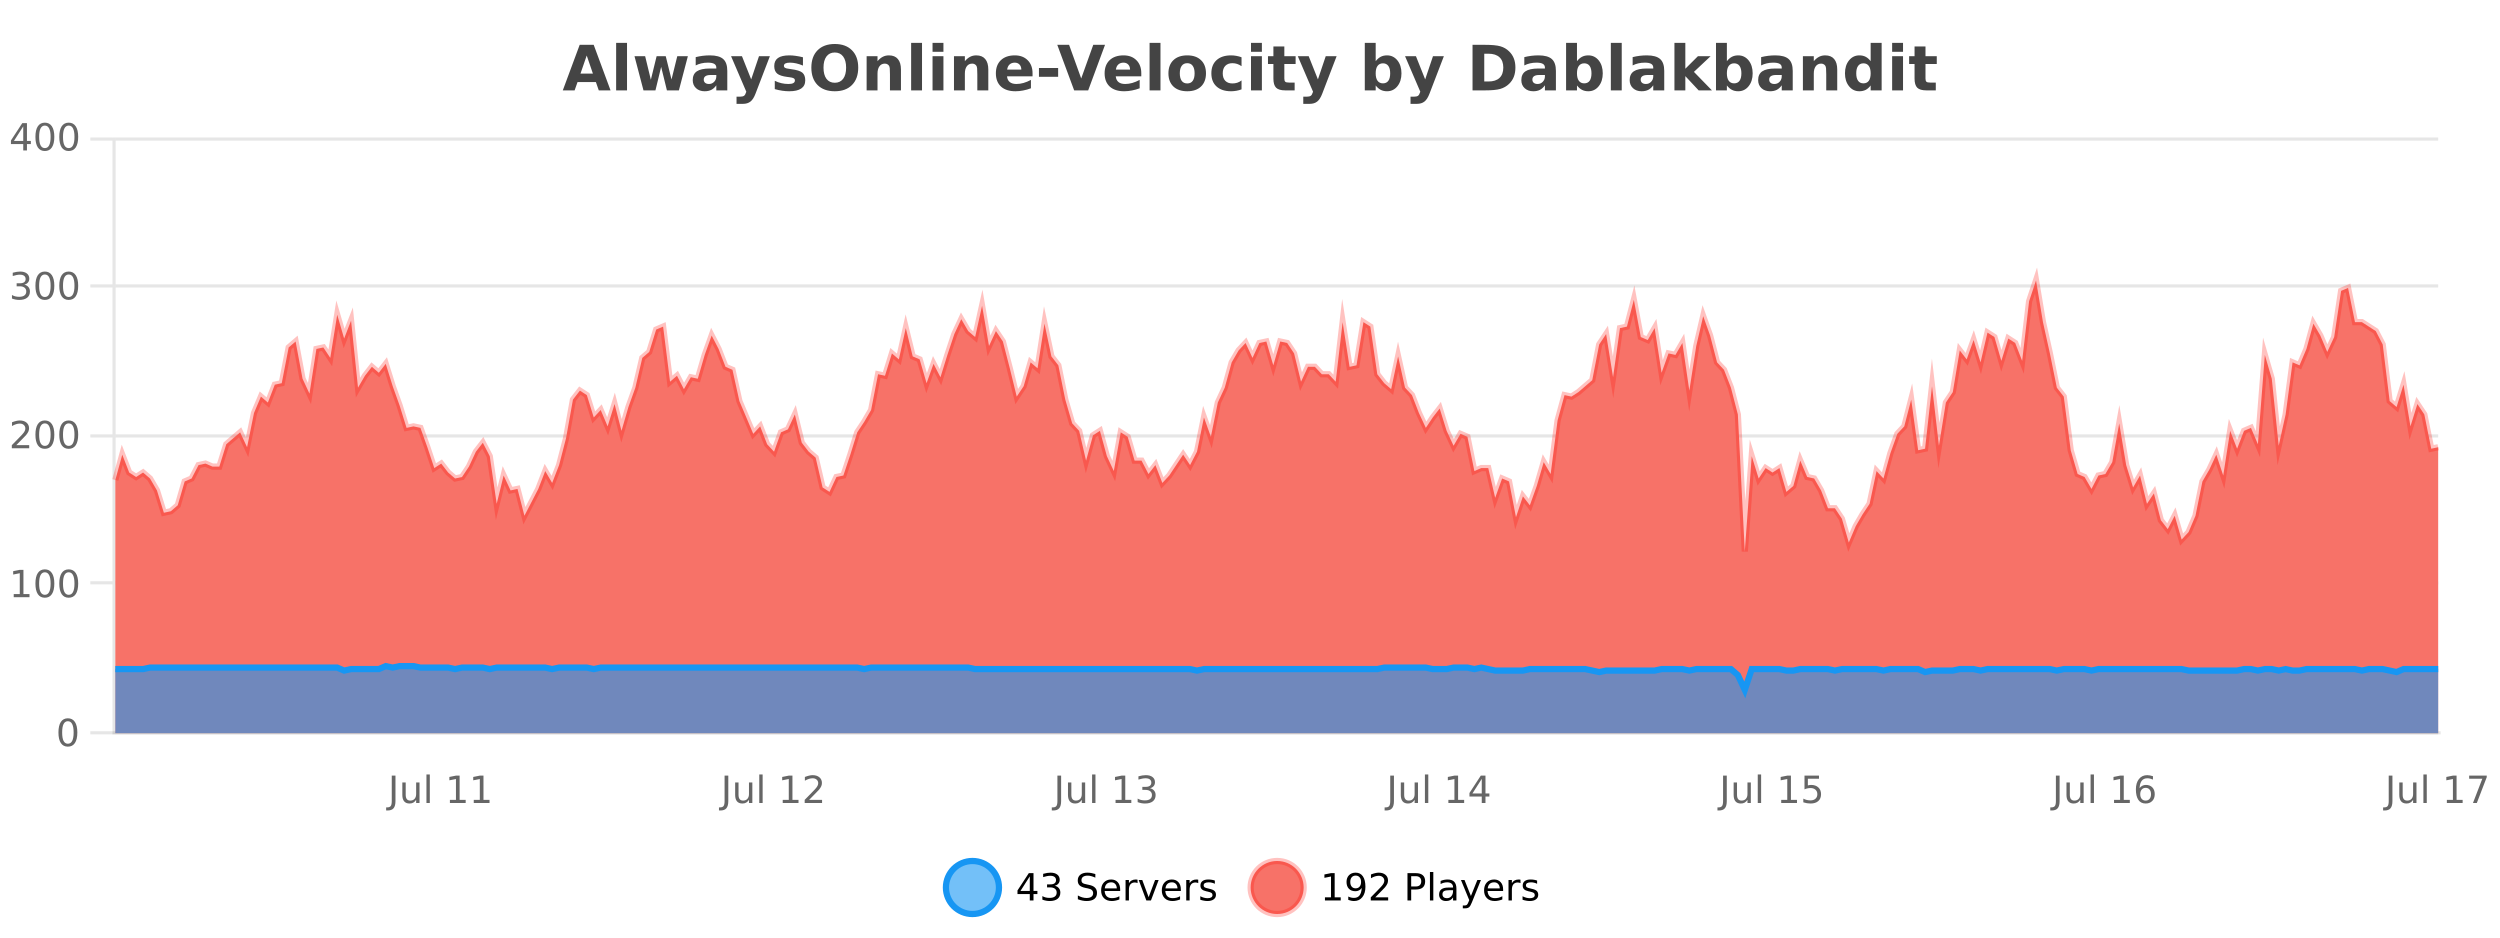 <?xml version="1.0" encoding="UTF-8"?>
<svg xmlns="http://www.w3.org/2000/svg" xmlns:xlink="http://www.w3.org/1999/xlink" width="800pt" height="300pt" viewBox="0 0 800 300" version="1.1">
<defs>
<clipPath id="clip1">
  <path d="M 274 263 L 348 263 L 348 300 L 274 300 Z M 274 263 "/>
</clipPath>
<clipPath id="clip2">
  <path d="M 371 263 L 446 263 L 446 300 L 371 300 Z M 371 263 "/>
</clipPath>
<clipPath id="clip3">
  <path d="M 36.906 89 L 780.219 89 L 780.219 234.602 L 36.906 234.602 Z M 36.906 89 "/>
</clipPath>
<clipPath id="clip4">
  <path d="M 35.906 61 L 781.219 61 L 781.219 205 L 35.906 205 Z M 35.906 61 "/>
</clipPath>
<clipPath id="clip5">
  <path d="M 36.906 213 L 780.219 213 L 780.219 234.602 L 36.906 234.602 Z M 36.906 213 "/>
</clipPath>
<clipPath id="clip6">
  <path d="M 35.906 184 L 781.219 184 L 781.219 235.602 L 35.906 235.602 Z M 35.906 184 "/>
</clipPath>
</defs>
<g id="surface3280721">
<rect x="0" y="0" width="800" height="300" style="fill:rgb(100%,100%,100%);fill-opacity:1;stroke:none;"/>
<path style="fill:none;stroke-width:1;stroke-linecap:butt;stroke-linejoin:miter;stroke:rgb(0%,0%,0%);stroke-opacity:0.098;stroke-miterlimit:10;" d="M 37 234.5 L 780.219 234.5 "/>
<path style="fill:none;stroke-width:1;stroke-linecap:butt;stroke-linejoin:miter;stroke:rgb(0%,0%,0%);stroke-opacity:0.098;stroke-miterlimit:10;" d="M 28.906 234.5 L 36 234.5 "/>
<path style="fill:none;stroke-width:1;stroke-linecap:butt;stroke-linejoin:miter;stroke:rgb(0%,0%,0%);stroke-opacity:0.098;stroke-miterlimit:10;" d="M 37 186.5 L 780.219 186.5 "/>
<path style="fill:none;stroke-width:1;stroke-linecap:butt;stroke-linejoin:miter;stroke:rgb(0%,0%,0%);stroke-opacity:0.098;stroke-miterlimit:10;" d="M 28.906 186.5 L 36 186.5 "/>
<path style="fill:none;stroke-width:1;stroke-linecap:butt;stroke-linejoin:miter;stroke:rgb(0%,0%,0%);stroke-opacity:0.098;stroke-miterlimit:10;" d="M 37 139.5 L 780.219 139.5 "/>
<path style="fill:none;stroke-width:1;stroke-linecap:butt;stroke-linejoin:miter;stroke:rgb(0%,0%,0%);stroke-opacity:0.098;stroke-miterlimit:10;" d="M 28.906 139.5 L 36 139.5 "/>
<path style="fill:none;stroke-width:1;stroke-linecap:butt;stroke-linejoin:miter;stroke:rgb(0%,0%,0%);stroke-opacity:0.098;stroke-miterlimit:10;" d="M 37 91.5 L 780.219 91.5 "/>
<path style="fill:none;stroke-width:1;stroke-linecap:butt;stroke-linejoin:miter;stroke:rgb(0%,0%,0%);stroke-opacity:0.098;stroke-miterlimit:10;" d="M 28.906 91.5 L 36 91.5 "/>
<path style="fill:none;stroke-width:1;stroke-linecap:butt;stroke-linejoin:miter;stroke:rgb(0%,0%,0%);stroke-opacity:0.098;stroke-miterlimit:10;" d="M 37 44.5 L 780.219 44.5 "/>
<path style="fill:none;stroke-width:1;stroke-linecap:butt;stroke-linejoin:miter;stroke:rgb(0%,0%,0%);stroke-opacity:0.098;stroke-miterlimit:10;" d="M 28.906 44.5 L 36 44.5 "/>
<path style=" stroke:none;fill-rule:nonzero;fill:rgb(9.02%,58.824%,95.294%);fill-opacity:0.6;" d="M 319.672 284 C 319.672 288.688 315.871 292.484 311.188 292.484 C 306.5 292.484 302.699 288.688 302.699 284 C 302.699 279.312 306.5 275.516 311.188 275.516 C 315.871 275.516 319.672 279.312 319.672 284 Z M 319.672 284 "/>
<g clip-path="url(#clip1)" clip-rule="nonzero">
<path style="fill:none;stroke-width:2;stroke-linecap:butt;stroke-linejoin:miter;stroke:rgb(9.02%,58.824%,95.294%);stroke-opacity:1;stroke-miterlimit:10;" d="M 319.672 284 C 319.672 288.688 315.871 292.484 311.188 292.484 C 306.5 292.484 302.699 288.688 302.699 284 C 302.699 279.312 306.5 275.516 311.188 275.516 C 315.871 275.516 319.672 279.312 319.672 284 Z M 319.672 284 "/>
</g>
<path style=" stroke:none;fill-rule:nonzero;fill:rgb(0%,0%,0%);fill-opacity:1;" d="M 329.531 280.438 L 326.547 285.109 L 329.531 285.109 Z M 329.219 279.406 L 330.719 279.406 L 330.719 285.109 L 331.969 285.109 L 331.969 286.094 L 330.719 286.094 L 330.719 288.156 L 329.531 288.156 L 329.531 286.094 L 325.594 286.094 L 325.594 284.953 Z M 337.512 283.438 C 338.074 283.562 338.512 283.82 338.824 284.203 C 339.145 284.578 339.309 285.047 339.309 285.609 C 339.309 286.477 339.012 287.148 338.418 287.625 C 337.824 288.094 336.98 288.328 335.887 288.328 C 335.52 288.328 335.141 288.289 334.746 288.219 C 334.359 288.148 333.965 288.039 333.559 287.891 L 333.559 286.75 C 333.879 286.938 334.234 287.086 334.621 287.188 C 335.016 287.281 335.426 287.328 335.855 287.328 C 336.594 287.328 337.156 287.184 337.543 286.891 C 337.938 286.602 338.137 286.172 338.137 285.609 C 338.137 285.102 337.953 284.699 337.59 284.406 C 337.223 284.117 336.723 283.969 336.09 283.969 L 335.059 283.969 L 335.059 283 L 336.137 283 C 336.707 283 337.152 282.887 337.465 282.656 C 337.777 282.418 337.934 282.078 337.934 281.641 C 337.934 281.195 337.77 280.852 337.449 280.609 C 337.137 280.371 336.684 280.25 336.09 280.25 C 335.754 280.25 335.402 280.289 335.027 280.359 C 334.66 280.422 334.254 280.527 333.809 280.672 L 333.809 279.625 C 334.266 279.5 334.688 279.406 335.074 279.344 C 335.469 279.281 335.84 279.25 336.184 279.25 C 337.09 279.25 337.801 279.453 338.324 279.859 C 338.844 280.266 339.105 280.82 339.105 281.516 C 339.105 282.008 338.965 282.418 338.684 282.75 C 338.41 283.086 338.02 283.312 337.512 283.438 Z M 350.508 279.688 L 350.508 280.844 C 350.059 280.637 349.633 280.48 349.227 280.375 C 348.828 280.262 348.449 280.203 348.086 280.203 C 347.438 280.203 346.938 280.328 346.586 280.578 C 346.242 280.828 346.07 281.188 346.07 281.656 C 346.07 282.043 346.184 282.336 346.414 282.531 C 346.641 282.73 347.086 282.887 347.742 283 L 348.445 283.156 C 349.328 283.324 349.98 283.621 350.398 284.047 C 350.824 284.465 351.039 285.027 351.039 285.734 C 351.039 286.59 350.75 287.234 350.18 287.672 C 349.617 288.109 348.781 288.328 347.68 288.328 C 347.273 288.328 346.836 288.281 346.367 288.188 C 345.898 288.094 345.414 287.953 344.914 287.766 L 344.914 286.547 C 345.391 286.82 345.859 287.023 346.32 287.156 C 346.789 287.293 347.242 287.359 347.68 287.359 C 348.355 287.359 348.875 287.23 349.242 286.969 C 349.617 286.699 349.805 286.32 349.805 285.828 C 349.805 285.402 349.668 285.07 349.398 284.828 C 349.137 284.578 348.703 284.398 348.102 284.281 L 347.383 284.141 C 346.496 283.965 345.855 283.688 345.461 283.312 C 345.074 282.938 344.883 282.418 344.883 281.75 C 344.883 280.969 345.152 280.359 345.695 279.922 C 346.234 279.477 346.984 279.25 347.945 279.25 C 348.359 279.25 348.777 279.289 349.195 279.359 C 349.621 279.434 350.059 279.543 350.508 279.688 Z M 358.453 284.609 L 358.453 285.125 L 353.484 285.125 C 353.535 285.875 353.758 286.445 354.156 286.828 C 354.562 287.215 355.117 287.406 355.828 287.406 C 356.242 287.406 356.645 287.359 357.031 287.266 C 357.426 287.164 357.816 287.008 358.203 286.797 L 358.203 287.828 C 357.805 287.984 357.406 288.105 357 288.188 C 356.594 288.281 356.18 288.328 355.766 288.328 C 354.723 288.328 353.895 288.027 353.281 287.422 C 352.664 286.809 352.359 285.98 352.359 284.938 C 352.359 283.867 352.648 283.016 353.234 282.391 C 353.816 281.758 354.598 281.438 355.578 281.438 C 356.461 281.438 357.16 281.727 357.672 282.297 C 358.191 282.859 358.453 283.633 358.453 284.609 Z M 357.375 284.281 C 357.363 283.699 357.195 283.23 356.875 282.875 C 356.551 282.523 356.125 282.344 355.594 282.344 C 354.988 282.344 354.504 282.516 354.141 282.859 C 353.785 283.203 353.582 283.684 353.531 284.297 Z M 364.023 282.594 C 363.898 282.531 363.762 282.484 363.617 282.453 C 363.48 282.414 363.324 282.391 363.148 282.391 C 362.543 282.391 362.074 282.59 361.742 282.984 C 361.418 283.383 361.258 283.953 361.258 284.703 L 361.258 288.156 L 360.18 288.156 L 360.18 281.594 L 361.258 281.594 L 361.258 282.609 C 361.484 282.215 361.781 281.922 362.148 281.734 C 362.512 281.539 362.953 281.438 363.477 281.438 C 363.547 281.438 363.625 281.445 363.711 281.453 C 363.805 281.465 363.902 281.48 364.008 281.5 Z M 364.379 281.594 L 365.52 281.594 L 367.566 287.094 L 369.629 281.594 L 370.77 281.594 L 368.301 288.156 L 366.832 288.156 Z M 377.871 284.609 L 377.871 285.125 L 372.902 285.125 C 372.953 285.875 373.176 286.445 373.574 286.828 C 373.98 287.215 374.535 287.406 375.246 287.406 C 375.66 287.406 376.062 287.359 376.449 287.266 C 376.844 287.164 377.234 287.008 377.621 286.797 L 377.621 287.828 C 377.223 287.984 376.824 288.105 376.418 288.188 C 376.012 288.281 375.598 288.328 375.184 288.328 C 374.141 288.328 373.312 288.027 372.699 287.422 C 372.082 286.809 371.777 285.98 371.777 284.938 C 371.777 283.867 372.066 283.016 372.652 282.391 C 373.234 281.758 374.016 281.438 374.996 281.438 C 375.879 281.438 376.578 281.727 377.09 282.297 C 377.609 282.859 377.871 283.633 377.871 284.609 Z M 376.793 284.281 C 376.781 283.699 376.613 283.23 376.293 282.875 C 375.969 282.523 375.543 282.344 375.012 282.344 C 374.406 282.344 373.922 282.516 373.559 282.859 C 373.203 283.203 373 283.684 372.949 284.297 Z M 383.441 282.594 C 383.316 282.531 383.18 282.484 383.035 282.453 C 382.898 282.414 382.742 282.391 382.566 282.391 C 381.961 282.391 381.492 282.59 381.16 282.984 C 380.836 283.383 380.676 283.953 380.676 284.703 L 380.676 288.156 L 379.598 288.156 L 379.598 281.594 L 380.676 281.594 L 380.676 282.609 C 380.902 282.215 381.199 281.922 381.566 281.734 C 381.93 281.539 382.371 281.438 382.895 281.438 C 382.965 281.438 383.043 281.445 383.129 281.453 C 383.223 281.465 383.32 281.48 383.426 281.5 Z M 388.75 281.781 L 388.75 282.812 C 388.445 282.656 388.129 282.543 387.797 282.469 C 387.473 282.387 387.133 282.344 386.781 282.344 C 386.25 282.344 385.848 282.43 385.578 282.594 C 385.305 282.75 385.172 282.996 385.172 283.328 C 385.172 283.578 385.266 283.777 385.453 283.922 C 385.648 284.059 386.039 284.188 386.625 284.312 L 386.984 284.406 C 387.754 284.562 388.301 284.793 388.625 285.094 C 388.945 285.398 389.109 285.812 389.109 286.344 C 389.109 286.961 388.863 287.445 388.375 287.797 C 387.895 288.152 387.234 288.328 386.391 288.328 C 386.035 288.328 385.664 288.289 385.281 288.219 C 384.906 288.156 384.508 288.059 384.094 287.922 L 384.094 286.797 C 384.488 287.008 384.879 287.164 385.266 287.266 C 385.648 287.371 386.035 287.422 386.422 287.422 C 386.922 287.422 387.305 287.34 387.578 287.172 C 387.859 286.996 388 286.746 388 286.422 C 388 286.133 387.898 285.906 387.703 285.75 C 387.504 285.594 387.07 285.445 386.406 285.297 L 386.031 285.219 C 385.363 285.074 384.879 284.855 384.578 284.562 C 384.285 284.273 384.141 283.875 384.141 283.375 C 384.141 282.75 384.359 282.273 384.797 281.938 C 385.234 281.605 385.852 281.438 386.656 281.438 C 387.051 281.438 387.426 281.469 387.781 281.531 C 388.133 281.586 388.457 281.668 388.75 281.781 Z M 321.188 277.016 "/>
<path style=" stroke:none;fill-rule:nonzero;fill:rgb(96.863%,44.706%,40.784%);fill-opacity:1;" d="M 417.172 284 C 417.172 288.688 413.375 292.484 408.688 292.484 C 404 292.484 400.203 288.688 400.203 284 C 400.203 279.312 404 275.516 408.688 275.516 C 413.375 275.516 417.172 279.312 417.172 284 Z M 417.172 284 "/>
<g clip-path="url(#clip2)" clip-rule="nonzero">
<path style="fill:none;stroke-width:2;stroke-linecap:butt;stroke-linejoin:miter;stroke:rgb(100%,4.706%,0%);stroke-opacity:0.247;stroke-miterlimit:10;" d="M 417.172 284 C 417.172 288.688 413.375 292.484 408.688 292.484 C 404 292.484 400.203 288.688 400.203 284 C 400.203 279.312 404 275.516 408.688 275.516 C 413.375 275.516 417.172 279.312 417.172 284 Z M 417.172 284 "/>
</g>
<path style=" stroke:none;fill-rule:nonzero;fill:rgb(0%,0%,0%);fill-opacity:1;" d="M 423.984 287.156 L 425.922 287.156 L 425.922 280.484 L 423.812 280.906 L 423.812 279.828 L 425.906 279.406 L 427.094 279.406 L 427.094 287.156 L 429.031 287.156 L 429.031 288.156 L 423.984 288.156 Z M 431.449 287.969 L 431.449 286.891 C 431.75 287.039 432.051 287.148 432.355 287.219 C 432.656 287.293 432.957 287.328 433.262 287.328 C 434.043 287.328 434.637 287.07 435.043 286.547 C 435.457 286.016 435.691 285.215 435.746 284.141 C 435.527 284.484 435.238 284.746 434.887 284.922 C 434.543 285.102 434.156 285.188 433.73 285.188 C 432.855 285.188 432.16 284.93 431.652 284.406 C 431.141 283.875 430.887 283.148 430.887 282.219 C 430.887 281.324 431.152 280.605 431.684 280.062 C 432.215 279.523 432.922 279.25 433.809 279.25 C 434.816 279.25 435.59 279.641 436.121 280.422 C 436.66 281.195 436.934 282.32 436.934 283.797 C 436.934 285.172 436.605 286.273 435.949 287.094 C 435.293 287.918 434.41 288.328 433.309 288.328 C 433.004 288.328 432.703 288.297 432.402 288.234 C 432.098 288.18 431.781 288.094 431.449 287.969 Z M 433.809 284.266 C 434.34 284.266 434.762 284.086 435.074 283.719 C 435.387 283.355 435.543 282.855 435.543 282.219 C 435.543 281.594 435.387 281.102 435.074 280.734 C 434.762 280.371 434.34 280.188 433.809 280.188 C 433.277 280.188 432.855 280.371 432.543 280.734 C 432.238 281.102 432.09 281.594 432.09 282.219 C 432.09 282.855 432.238 283.355 432.543 283.719 C 432.855 284.086 433.277 284.266 433.809 284.266 Z M 440.07 287.156 L 444.211 287.156 L 444.211 288.156 L 438.648 288.156 L 438.648 287.156 C 439.094 286.699 439.703 286.078 440.477 285.297 C 441.258 284.508 441.746 283.996 441.945 283.766 C 442.328 283.352 442.594 282.996 442.742 282.703 C 442.898 282.402 442.977 282.109 442.977 281.828 C 442.977 281.359 442.809 280.98 442.477 280.688 C 442.152 280.398 441.73 280.25 441.211 280.25 C 440.836 280.25 440.438 280.312 440.023 280.438 C 439.617 280.562 439.18 280.762 438.711 281.031 L 438.711 279.828 C 439.188 279.641 439.633 279.5 440.039 279.406 C 440.453 279.305 440.836 279.25 441.18 279.25 C 442.086 279.25 442.809 279.48 443.352 279.938 C 443.891 280.387 444.164 280.992 444.164 281.75 C 444.164 282.105 444.094 282.445 443.961 282.766 C 443.824 283.09 443.578 283.469 443.227 283.906 C 443.121 284.023 442.809 284.352 442.289 284.891 C 441.766 285.434 441.027 286.188 440.07 287.156 Z M 451.578 280.375 L 451.578 283.672 L 453.062 283.672 C 453.613 283.672 454.039 283.531 454.344 283.25 C 454.645 282.961 454.797 282.547 454.797 282.016 C 454.797 281.496 454.645 281.094 454.344 280.812 C 454.039 280.523 453.613 280.375 453.062 280.375 Z M 450.391 279.406 L 453.062 279.406 C 454.051 279.406 454.797 279.633 455.297 280.078 C 455.797 280.516 456.047 281.164 456.047 282.016 C 456.047 282.883 455.797 283.539 455.297 283.984 C 454.797 284.422 454.051 284.641 453.062 284.641 L 451.578 284.641 L 451.578 288.156 L 450.391 288.156 Z M 457.582 279.031 L 458.66 279.031 L 458.66 288.156 L 457.582 288.156 Z M 463.898 284.859 C 463.031 284.859 462.43 284.961 462.086 285.156 C 461.75 285.355 461.586 285.695 461.586 286.172 C 461.586 286.559 461.711 286.867 461.961 287.094 C 462.219 287.312 462.562 287.422 462.992 287.422 C 463.594 287.422 464.074 287.215 464.43 286.797 C 464.793 286.371 464.977 285.805 464.977 285.094 L 464.977 284.859 Z M 466.055 284.406 L 466.055 288.156 L 464.977 288.156 L 464.977 287.156 C 464.727 287.555 464.418 287.852 464.055 288.047 C 463.688 288.234 463.242 288.328 462.711 288.328 C 462.031 288.328 461.496 288.141 461.102 287.766 C 460.703 287.383 460.508 286.875 460.508 286.25 C 460.508 285.512 460.75 284.953 461.242 284.578 C 461.742 284.203 462.48 284.016 463.461 284.016 L 464.977 284.016 L 464.977 283.906 C 464.977 283.406 464.809 283.023 464.477 282.75 C 464.152 282.48 463.699 282.344 463.117 282.344 C 462.742 282.344 462.371 282.391 462.008 282.484 C 461.652 282.578 461.312 282.715 460.992 282.891 L 460.992 281.891 C 461.387 281.734 461.766 281.621 462.133 281.547 C 462.508 281.477 462.871 281.438 463.227 281.438 C 464.172 281.438 464.883 281.684 465.352 282.172 C 465.82 282.664 466.055 283.406 466.055 284.406 Z M 471.004 288.766 C 470.699 289.547 470.402 290.055 470.113 290.297 C 469.82 290.535 469.434 290.656 468.957 290.656 L 468.098 290.656 L 468.098 289.75 L 468.723 289.75 C 469.023 289.75 469.254 289.676 469.41 289.531 C 469.574 289.395 469.758 289.066 469.957 288.547 L 470.16 288.047 L 467.504 281.594 L 468.645 281.594 L 470.691 286.719 L 472.754 281.594 L 473.895 281.594 Z M 480.996 284.609 L 480.996 285.125 L 476.027 285.125 C 476.078 285.875 476.301 286.445 476.699 286.828 C 477.105 287.215 477.66 287.406 478.371 287.406 C 478.785 287.406 479.188 287.359 479.574 287.266 C 479.969 287.164 480.359 287.008 480.746 286.797 L 480.746 287.828 C 480.348 287.984 479.949 288.105 479.543 288.188 C 479.137 288.281 478.723 288.328 478.309 288.328 C 477.266 288.328 476.438 288.027 475.824 287.422 C 475.207 286.809 474.902 285.98 474.902 284.938 C 474.902 283.867 475.191 283.016 475.777 282.391 C 476.359 281.758 477.141 281.438 478.121 281.438 C 479.004 281.438 479.703 281.727 480.215 282.297 C 480.734 282.859 480.996 283.633 480.996 284.609 Z M 479.918 284.281 C 479.906 283.699 479.738 283.23 479.418 282.875 C 479.094 282.523 478.668 282.344 478.137 282.344 C 477.531 282.344 477.047 282.516 476.684 282.859 C 476.328 283.203 476.125 283.684 476.074 284.297 Z M 486.566 282.594 C 486.441 282.531 486.305 282.484 486.16 282.453 C 486.023 282.414 485.867 282.391 485.691 282.391 C 485.086 282.391 484.617 282.59 484.285 282.984 C 483.961 283.383 483.801 283.953 483.801 284.703 L 483.801 288.156 L 482.723 288.156 L 482.723 281.594 L 483.801 281.594 L 483.801 282.609 C 484.027 282.215 484.324 281.922 484.691 281.734 C 485.055 281.539 485.496 281.438 486.02 281.438 C 486.09 281.438 486.168 281.445 486.254 281.453 C 486.348 281.465 486.445 281.48 486.551 281.5 Z M 491.875 281.781 L 491.875 282.812 C 491.57 282.656 491.254 282.543 490.922 282.469 C 490.598 282.387 490.258 282.344 489.906 282.344 C 489.375 282.344 488.973 282.43 488.703 282.594 C 488.43 282.75 488.297 282.996 488.297 283.328 C 488.297 283.578 488.391 283.777 488.578 283.922 C 488.773 284.059 489.164 284.188 489.75 284.312 L 490.109 284.406 C 490.879 284.562 491.426 284.793 491.75 285.094 C 492.07 285.398 492.234 285.812 492.234 286.344 C 492.234 286.961 491.988 287.445 491.5 287.797 C 491.02 288.152 490.359 288.328 489.516 288.328 C 489.16 288.328 488.789 288.289 488.406 288.219 C 488.031 288.156 487.633 288.059 487.219 287.922 L 487.219 286.797 C 487.613 287.008 488.004 287.164 488.391 287.266 C 488.773 287.371 489.16 287.422 489.547 287.422 C 490.047 287.422 490.43 287.34 490.703 287.172 C 490.984 286.996 491.125 286.746 491.125 286.422 C 491.125 286.133 491.023 285.906 490.828 285.75 C 490.629 285.594 490.195 285.445 489.531 285.297 L 489.156 285.219 C 488.488 285.074 488.004 284.855 487.703 284.562 C 487.41 284.273 487.266 283.875 487.266 283.375 C 487.266 282.75 487.484 282.273 487.922 281.938 C 488.359 281.605 488.977 281.438 489.781 281.438 C 490.176 281.438 490.551 281.469 490.906 281.531 C 491.258 281.586 491.582 281.668 491.875 281.781 Z M 418.688 277.016 "/>
<path style=" stroke:none;fill-rule:nonzero;fill:rgb(26.667%,26.667%,26.667%);fill-opacity:1;" d="M 190.688 26.266 L 184.812 26.266 L 183.875 28.922 L 180.094 28.922 L 185.5 14.344 L 189.984 14.344 L 195.375 28.922 L 191.609 28.922 Z M 185.75 23.562 L 189.734 23.562 L 187.75 17.766 Z M 197.164 13.719 L 200.648 13.719 L 200.648 28.922 L 197.164 28.922 Z M 203.039 17.984 L 206.445 17.984 L 208.273 25.516 L 210.117 17.984 L 213.039 17.984 L 214.883 25.438 L 216.727 17.984 L 220.117 17.984 L 217.242 28.922 L 213.414 28.922 L 211.57 21.406 L 209.742 28.922 L 205.914 28.922 Z M 227.391 24 C 226.66 24 226.113 24.125 225.75 24.375 C 225.383 24.617 225.203 24.98 225.203 25.469 C 225.203 25.906 225.348 26.25 225.641 26.5 C 225.941 26.75 226.352 26.875 226.875 26.875 C 227.531 26.875 228.082 26.641 228.531 26.172 C 228.988 25.703 229.219 25.117 229.219 24.406 L 229.219 24 Z M 232.734 22.688 L 232.734 28.922 L 229.219 28.922 L 229.219 27.297 C 228.75 27.965 228.219 28.449 227.625 28.75 C 227.039 29.051 226.328 29.203 225.484 29.203 C 224.359 29.203 223.441 28.875 222.734 28.219 C 222.023 27.555 221.672 26.695 221.672 25.641 C 221.672 24.359 222.109 23.422 222.984 22.828 C 223.867 22.227 225.258 21.922 227.156 21.922 L 229.219 21.922 L 229.219 21.641 C 229.219 21.09 229 20.688 228.562 20.438 C 228.125 20.18 227.441 20.047 226.516 20.047 C 225.766 20.047 225.066 20.125 224.422 20.281 C 223.773 20.43 223.176 20.648 222.625 20.938 L 222.625 18.281 C 223.375 18.094 224.125 17.953 224.875 17.859 C 225.633 17.766 226.395 17.719 227.156 17.719 C 229.125 17.719 230.547 18.109 231.422 18.891 C 232.297 19.664 232.734 20.93 232.734 22.688 Z M 233.941 17.984 L 237.426 17.984 L 240.379 25.406 L 242.879 17.984 L 246.363 17.984 L 241.77 29.953 C 241.309 31.172 240.77 32.02 240.145 32.5 C 239.527 32.988 238.723 33.234 237.723 33.234 L 235.691 33.234 L 235.691 30.938 L 236.785 30.938 C 237.379 30.938 237.809 30.844 238.082 30.656 C 238.352 30.469 238.559 30.129 238.707 29.641 L 238.816 29.344 Z M 256.945 18.328 L 256.945 20.984 C 256.203 20.672 255.484 20.438 254.789 20.281 C 254.09 20.125 253.43 20.047 252.805 20.047 C 252.148 20.047 251.656 20.133 251.336 20.297 C 251.012 20.465 250.852 20.719 250.852 21.062 C 250.852 21.344 250.969 21.559 251.211 21.703 C 251.461 21.852 251.898 21.961 252.523 22.031 L 253.148 22.125 C 254.938 22.355 256.141 22.73 256.758 23.25 C 257.371 23.773 257.68 24.59 257.68 25.703 C 257.68 26.871 257.246 27.746 256.383 28.328 C 255.527 28.914 254.25 29.203 252.555 29.203 C 251.824 29.203 251.074 29.145 250.305 29.031 C 249.531 28.918 248.742 28.746 247.93 28.516 L 247.93 25.859 C 248.625 26.203 249.34 26.461 250.07 26.625 C 250.797 26.793 251.543 26.875 252.305 26.875 C 252.992 26.875 253.508 26.781 253.852 26.594 C 254.195 26.406 254.367 26.125 254.367 25.75 C 254.367 25.438 254.246 25.211 254.008 25.062 C 253.766 24.906 253.293 24.789 252.586 24.703 L 251.977 24.625 C 250.414 24.43 249.32 24.07 248.695 23.547 C 248.07 23.016 247.758 22.215 247.758 21.141 C 247.758 19.984 248.152 19.125 248.945 18.562 C 249.746 18 250.965 17.719 252.602 17.719 C 253.246 17.719 253.922 17.773 254.633 17.875 C 255.34 17.969 256.109 18.121 256.945 18.328 Z M 267.133 16.797 C 265.984 16.797 265.094 17.227 264.461 18.078 C 263.836 18.922 263.523 20.109 263.523 21.641 C 263.523 23.172 263.836 24.367 264.461 25.219 C 265.094 26.062 265.984 26.484 267.133 26.484 C 268.277 26.484 269.168 26.062 269.805 25.219 C 270.438 24.367 270.758 23.172 270.758 21.641 C 270.758 20.109 270.438 18.922 269.805 18.078 C 269.168 17.227 268.277 16.797 267.133 16.797 Z M 267.133 14.078 C 269.477 14.078 271.309 14.75 272.633 16.094 C 273.965 17.43 274.633 19.277 274.633 21.641 C 274.633 24.008 273.965 25.859 272.633 27.203 C 271.309 28.539 269.477 29.203 267.133 29.203 C 264.789 29.203 262.949 28.539 261.617 27.203 C 260.293 25.859 259.633 24.008 259.633 21.641 C 259.633 19.277 260.293 17.43 261.617 16.094 C 262.949 14.75 264.789 14.078 267.133 14.078 Z M 288.305 22.266 L 288.305 28.922 L 284.789 28.922 L 284.789 23.828 C 284.789 22.883 284.766 22.23 284.727 21.875 C 284.684 21.512 284.609 21.246 284.508 21.078 C 284.371 20.852 284.184 20.672 283.945 20.547 C 283.715 20.422 283.449 20.359 283.148 20.359 C 282.418 20.359 281.844 20.641 281.43 21.203 C 281.012 21.766 280.805 22.547 280.805 23.547 L 280.805 28.922 L 277.32 28.922 L 277.32 17.984 L 280.805 17.984 L 280.805 19.578 C 281.336 18.945 281.898 18.477 282.492 18.172 C 283.086 17.871 283.734 17.719 284.445 17.719 C 285.715 17.719 286.672 18.109 287.32 18.891 C 287.977 19.664 288.305 20.789 288.305 22.266 Z M 291.562 13.719 L 295.047 13.719 L 295.047 28.922 L 291.562 28.922 Z M 298.414 17.984 L 301.898 17.984 L 301.898 28.922 L 298.414 28.922 Z M 298.414 13.719 L 301.898 13.719 L 301.898 16.578 L 298.414 16.578 Z M 316.258 22.266 L 316.258 28.922 L 312.742 28.922 L 312.742 23.828 C 312.742 22.883 312.719 22.23 312.68 21.875 C 312.637 21.512 312.562 21.246 312.461 21.078 C 312.324 20.852 312.137 20.672 311.898 20.547 C 311.668 20.422 311.402 20.359 311.102 20.359 C 310.371 20.359 309.797 20.641 309.383 21.203 C 308.965 21.766 308.758 22.547 308.758 23.547 L 308.758 28.922 L 305.273 28.922 L 305.273 17.984 L 308.758 17.984 L 308.758 19.578 C 309.289 18.945 309.852 18.477 310.445 18.172 C 311.039 17.871 311.688 17.719 312.398 17.719 C 313.668 17.719 314.625 18.109 315.273 18.891 C 315.93 19.664 316.258 20.789 316.258 22.266 Z M 330.414 23.422 L 330.414 24.422 L 322.242 24.422 C 322.324 25.246 322.621 25.859 323.133 26.266 C 323.641 26.672 324.352 26.875 325.258 26.875 C 325.996 26.875 326.75 26.766 327.523 26.547 C 328.293 26.328 329.086 26 329.898 25.562 L 329.898 28.25 C 329.074 28.562 328.246 28.797 327.414 28.953 C 326.59 29.117 325.766 29.203 324.945 29.203 C 322.965 29.203 321.422 28.703 320.32 27.703 C 319.227 26.695 318.68 25.281 318.68 23.469 C 318.68 21.68 319.215 20.273 320.289 19.25 C 321.371 18.23 322.855 17.719 324.742 17.719 C 326.461 17.719 327.836 18.242 328.867 19.281 C 329.898 20.312 330.414 21.695 330.414 23.422 Z M 326.82 22.266 C 326.82 21.602 326.625 21.062 326.242 20.656 C 325.855 20.25 325.352 20.047 324.727 20.047 C 324.047 20.047 323.496 20.242 323.07 20.625 C 322.652 21 322.391 21.547 322.289 22.266 Z M 332.465 21.75 L 338.605 21.75 L 338.605 24.578 L 332.465 24.578 Z M 338.328 14.344 L 342.109 14.344 L 345.984 25.109 L 349.844 14.344 L 353.609 14.344 L 348.219 28.922 L 343.734 28.922 Z M 365.211 23.422 L 365.211 24.422 L 357.039 24.422 C 357.121 25.246 357.418 25.859 357.93 26.266 C 358.438 26.672 359.148 26.875 360.055 26.875 C 360.793 26.875 361.547 26.766 362.32 26.547 C 363.09 26.328 363.883 26 364.695 25.562 L 364.695 28.25 C 363.871 28.562 363.043 28.797 362.211 28.953 C 361.387 29.117 360.562 29.203 359.742 29.203 C 357.762 29.203 356.219 28.703 355.117 27.703 C 354.023 26.695 353.477 25.281 353.477 23.469 C 353.477 21.68 354.012 20.273 355.086 19.25 C 356.168 18.23 357.652 17.719 359.539 17.719 C 361.258 17.719 362.633 18.242 363.664 19.281 C 364.695 20.312 365.211 21.695 365.211 23.422 Z M 361.617 22.266 C 361.617 21.602 361.422 21.062 361.039 20.656 C 360.652 20.25 360.148 20.047 359.523 20.047 C 358.844 20.047 358.293 20.242 357.867 20.625 C 357.449 21 357.188 21.547 357.086 22.266 Z M 367.867 13.719 L 371.352 13.719 L 371.352 28.922 L 367.867 28.922 Z M 379.93 20.219 C 379.148 20.219 378.555 20.5 378.148 21.062 C 377.742 21.617 377.539 22.418 377.539 23.469 C 377.539 24.512 377.742 25.312 378.148 25.875 C 378.555 26.43 379.148 26.703 379.93 26.703 C 380.688 26.703 381.266 26.43 381.664 25.875 C 382.07 25.312 382.273 24.512 382.273 23.469 C 382.273 22.418 382.07 21.617 381.664 21.062 C 381.266 20.5 380.688 20.219 379.93 20.219 Z M 379.93 17.719 C 381.805 17.719 383.266 18.23 384.32 19.25 C 385.383 20.262 385.914 21.668 385.914 23.469 C 385.914 25.262 385.383 26.668 384.32 27.688 C 383.266 28.699 381.805 29.203 379.93 29.203 C 378.031 29.203 376.555 28.699 375.492 27.688 C 374.43 26.668 373.898 25.262 373.898 23.469 C 373.898 21.668 374.43 20.262 375.492 19.25 C 376.555 18.23 378.031 17.719 379.93 17.719 Z M 397.293 18.328 L 397.293 21.172 C 396.824 20.852 396.348 20.609 395.871 20.453 C 395.391 20.297 394.891 20.219 394.371 20.219 C 393.402 20.219 392.641 20.508 392.09 21.078 C 391.547 21.641 391.277 22.438 391.277 23.469 C 391.277 24.492 391.547 25.289 392.09 25.859 C 392.641 26.422 393.402 26.703 394.371 26.703 C 394.922 26.703 395.441 26.625 395.934 26.469 C 396.422 26.305 396.875 26.059 397.293 25.734 L 397.293 28.594 C 396.75 28.805 396.199 28.953 395.637 29.047 C 395.074 29.148 394.504 29.203 393.934 29.203 C 391.965 29.203 390.422 28.699 389.309 27.688 C 388.191 26.68 387.637 25.273 387.637 23.469 C 387.637 21.656 388.191 20.246 389.309 19.234 C 390.422 18.227 391.965 17.719 393.934 17.719 C 394.504 17.719 395.066 17.773 395.621 17.875 C 396.184 17.969 396.738 18.121 397.293 18.328 Z M 400.32 17.984 L 403.805 17.984 L 403.805 28.922 L 400.32 28.922 Z M 400.32 13.719 L 403.805 13.719 L 403.805 16.578 L 400.32 16.578 Z M 410.988 14.875 L 410.988 17.984 L 414.598 17.984 L 414.598 20.484 L 410.988 20.484 L 410.988 25.125 C 410.988 25.637 411.086 25.98 411.285 26.156 C 411.492 26.336 411.895 26.422 412.488 26.422 L 414.285 26.422 L 414.285 28.922 L 411.285 28.922 C 409.91 28.922 408.93 28.637 408.348 28.062 C 407.773 27.48 407.488 26.5 407.488 25.125 L 407.488 20.484 L 405.754 20.484 L 405.754 17.984 L 407.488 17.984 L 407.488 14.875 Z M 415.297 17.984 L 418.781 17.984 L 421.734 25.406 L 424.234 17.984 L 427.719 17.984 L 423.125 29.953 C 422.664 31.172 422.125 32.02 421.5 32.5 C 420.883 32.988 420.078 33.234 419.078 33.234 L 417.047 33.234 L 417.047 30.938 L 418.141 30.938 C 418.734 30.938 419.164 30.844 419.438 30.656 C 419.707 30.469 419.914 30.129 420.062 29.641 L 420.172 29.344 Z M 442.547 26.672 C 443.297 26.672 443.867 26.402 444.266 25.859 C 444.66 25.309 444.859 24.512 444.859 23.469 C 444.859 22.43 444.66 21.637 444.266 21.094 C 443.867 20.543 443.297 20.266 442.547 20.266 C 441.797 20.266 441.219 20.543 440.812 21.094 C 440.414 21.637 440.219 22.43 440.219 23.469 C 440.219 24.5 440.414 25.293 440.812 25.844 C 441.219 26.398 441.797 26.672 442.547 26.672 Z M 440.219 19.578 C 440.707 18.945 441.242 18.477 441.828 18.172 C 442.41 17.871 443.082 17.719 443.844 17.719 C 445.195 17.719 446.305 18.258 447.172 19.328 C 448.035 20.402 448.469 21.781 448.469 23.469 C 448.469 25.148 448.035 26.523 447.172 27.594 C 446.305 28.668 445.195 29.203 443.844 29.203 C 443.082 29.203 442.41 29.051 441.828 28.75 C 441.242 28.449 440.707 27.98 440.219 27.344 L 440.219 28.922 L 436.734 28.922 L 436.734 13.719 L 440.219 13.719 Z M 449.617 17.984 L 453.102 17.984 L 456.055 25.406 L 458.555 17.984 L 462.039 17.984 L 457.445 29.953 C 456.984 31.172 456.445 32.02 455.82 32.5 C 455.203 32.988 454.398 33.234 453.398 33.234 L 451.367 33.234 L 451.367 30.938 L 452.461 30.938 C 453.055 30.938 453.484 30.844 453.758 30.656 C 454.027 30.469 454.234 30.129 454.383 29.641 L 454.492 29.344 Z M 474.961 17.188 L 474.961 26.078 L 476.305 26.078 C 477.844 26.078 479.023 25.699 479.836 24.938 C 480.648 24.18 481.055 23.07 481.055 21.609 C 481.055 20.172 480.648 19.078 479.836 18.328 C 479.031 17.57 477.855 17.188 476.305 17.188 Z M 471.211 14.344 L 475.164 14.344 C 477.383 14.344 479.031 14.5 480.117 14.812 C 481.199 15.125 482.125 15.664 482.898 16.422 C 483.586 17.078 484.094 17.84 484.43 18.703 C 484.762 19.559 484.93 20.527 484.93 21.609 C 484.93 22.715 484.762 23.699 484.43 24.562 C 484.094 25.43 483.586 26.188 482.898 26.844 C 482.117 27.594 481.18 28.133 480.086 28.453 C 478.992 28.766 477.352 28.922 475.164 28.922 L 471.211 28.922 Z M 492.547 24 C 491.816 24 491.27 24.125 490.906 24.375 C 490.539 24.617 490.359 24.98 490.359 25.469 C 490.359 25.906 490.504 26.25 490.797 26.5 C 491.098 26.75 491.508 26.875 492.031 26.875 C 492.688 26.875 493.238 26.641 493.688 26.172 C 494.145 25.703 494.375 25.117 494.375 24.406 L 494.375 24 Z M 497.891 22.688 L 497.891 28.922 L 494.375 28.922 L 494.375 27.297 C 493.906 27.965 493.375 28.449 492.781 28.75 C 492.195 29.051 491.484 29.203 490.641 29.203 C 489.516 29.203 488.598 28.875 487.891 28.219 C 487.18 27.555 486.828 26.695 486.828 25.641 C 486.828 24.359 487.266 23.422 488.141 22.828 C 489.023 22.227 490.414 21.922 492.312 21.922 L 494.375 21.922 L 494.375 21.641 C 494.375 21.09 494.156 20.688 493.719 20.438 C 493.281 20.18 492.598 20.047 491.672 20.047 C 490.922 20.047 490.223 20.125 489.578 20.281 C 488.93 20.43 488.332 20.648 487.781 20.938 L 487.781 18.281 C 488.531 18.094 489.281 17.953 490.031 17.859 C 490.789 17.766 491.551 17.719 492.312 17.719 C 494.281 17.719 495.703 18.109 496.578 18.891 C 497.453 19.664 497.891 20.93 497.891 22.688 Z M 506.961 26.672 C 507.711 26.672 508.281 26.402 508.68 25.859 C 509.074 25.309 509.273 24.512 509.273 23.469 C 509.273 22.43 509.074 21.637 508.68 21.094 C 508.281 20.543 507.711 20.266 506.961 20.266 C 506.211 20.266 505.633 20.543 505.227 21.094 C 504.828 21.637 504.633 22.43 504.633 23.469 C 504.633 24.5 504.828 25.293 505.227 25.844 C 505.633 26.398 506.211 26.672 506.961 26.672 Z M 504.633 19.578 C 505.121 18.945 505.656 18.477 506.242 18.172 C 506.824 17.871 507.496 17.719 508.258 17.719 C 509.609 17.719 510.719 18.258 511.586 19.328 C 512.449 20.402 512.883 21.781 512.883 23.469 C 512.883 25.148 512.449 26.523 511.586 27.594 C 510.719 28.668 509.609 29.203 508.258 29.203 C 507.496 29.203 506.824 29.051 506.242 28.75 C 505.656 28.449 505.121 27.98 504.633 27.344 L 504.633 28.922 L 501.148 28.922 L 501.148 13.719 L 504.633 13.719 Z M 515.469 13.719 L 518.953 13.719 L 518.953 28.922 L 515.469 28.922 Z M 527.211 24 C 526.48 24 525.934 24.125 525.57 24.375 C 525.203 24.617 525.023 24.98 525.023 25.469 C 525.023 25.906 525.168 26.25 525.461 26.5 C 525.762 26.75 526.172 26.875 526.695 26.875 C 527.352 26.875 527.902 26.641 528.352 26.172 C 528.809 25.703 529.039 25.117 529.039 24.406 L 529.039 24 Z M 532.555 22.688 L 532.555 28.922 L 529.039 28.922 L 529.039 27.297 C 528.57 27.965 528.039 28.449 527.445 28.75 C 526.859 29.051 526.148 29.203 525.305 29.203 C 524.18 29.203 523.262 28.875 522.555 28.219 C 521.844 27.555 521.492 26.695 521.492 25.641 C 521.492 24.359 521.93 23.422 522.805 22.828 C 523.688 22.227 525.078 21.922 526.977 21.922 L 529.039 21.922 L 529.039 21.641 C 529.039 21.09 528.82 20.688 528.383 20.438 C 527.945 20.18 527.262 20.047 526.336 20.047 C 525.586 20.047 524.887 20.125 524.242 20.281 C 523.594 20.43 522.996 20.648 522.445 20.938 L 522.445 18.281 C 523.195 18.094 523.945 17.953 524.695 17.859 C 525.453 17.766 526.215 17.719 526.977 17.719 C 528.945 17.719 530.367 18.109 531.242 18.891 C 532.117 19.664 532.555 20.93 532.555 22.688 Z M 535.82 13.719 L 539.305 13.719 L 539.305 22 L 543.336 17.984 L 547.398 17.984 L 542.055 23 L 547.82 28.922 L 543.57 28.922 L 539.305 24.359 L 539.305 28.922 L 535.82 28.922 Z M 554.93 26.672 C 555.68 26.672 556.25 26.402 556.648 25.859 C 557.043 25.309 557.242 24.512 557.242 23.469 C 557.242 22.43 557.043 21.637 556.648 21.094 C 556.25 20.543 555.68 20.266 554.93 20.266 C 554.18 20.266 553.602 20.543 553.195 21.094 C 552.797 21.637 552.602 22.43 552.602 23.469 C 552.602 24.5 552.797 25.293 553.195 25.844 C 553.602 26.398 554.18 26.672 554.93 26.672 Z M 552.602 19.578 C 553.09 18.945 553.625 18.477 554.211 18.172 C 554.793 17.871 555.465 17.719 556.227 17.719 C 557.578 17.719 558.688 18.258 559.555 19.328 C 560.418 20.402 560.852 21.781 560.852 23.469 C 560.852 25.148 560.418 26.523 559.555 27.594 C 558.688 28.668 557.578 29.203 556.227 29.203 C 555.465 29.203 554.793 29.051 554.211 28.75 C 553.625 28.449 553.09 27.98 552.602 27.344 L 552.602 28.922 L 549.117 28.922 L 549.117 13.719 L 552.602 13.719 Z M 568.328 24 C 567.598 24 567.051 24.125 566.688 24.375 C 566.32 24.617 566.141 24.98 566.141 25.469 C 566.141 25.906 566.285 26.25 566.578 26.5 C 566.879 26.75 567.289 26.875 567.812 26.875 C 568.469 26.875 569.02 26.641 569.469 26.172 C 569.926 25.703 570.156 25.117 570.156 24.406 L 570.156 24 Z M 573.672 22.688 L 573.672 28.922 L 570.156 28.922 L 570.156 27.297 C 569.688 27.965 569.156 28.449 568.562 28.75 C 567.977 29.051 567.266 29.203 566.422 29.203 C 565.297 29.203 564.379 28.875 563.672 28.219 C 562.961 27.555 562.609 26.695 562.609 25.641 C 562.609 24.359 563.047 23.422 563.922 22.828 C 564.805 22.227 566.195 21.922 568.094 21.922 L 570.156 21.922 L 570.156 21.641 C 570.156 21.09 569.938 20.688 569.5 20.438 C 569.062 20.18 568.379 20.047 567.453 20.047 C 566.703 20.047 566.004 20.125 565.359 20.281 C 564.711 20.43 564.113 20.648 563.562 20.938 L 563.562 18.281 C 564.312 18.094 565.062 17.953 565.812 17.859 C 566.57 17.766 567.332 17.719 568.094 17.719 C 570.062 17.719 571.484 18.109 572.359 18.891 C 573.234 19.664 573.672 20.93 573.672 22.688 Z M 587.914 22.266 L 587.914 28.922 L 584.398 28.922 L 584.398 23.828 C 584.398 22.883 584.375 22.23 584.336 21.875 C 584.293 21.512 584.219 21.246 584.117 21.078 C 583.98 20.852 583.793 20.672 583.555 20.547 C 583.324 20.422 583.059 20.359 582.758 20.359 C 582.027 20.359 581.453 20.641 581.039 21.203 C 580.621 21.766 580.414 22.547 580.414 23.547 L 580.414 28.922 L 576.93 28.922 L 576.93 17.984 L 580.414 17.984 L 580.414 19.578 C 580.945 18.945 581.508 18.477 582.102 18.172 C 582.695 17.871 583.344 17.719 584.055 17.719 C 585.324 17.719 586.281 18.109 586.93 18.891 C 587.586 19.664 587.914 20.789 587.914 22.266 Z M 598.609 19.578 L 598.609 13.719 L 602.125 13.719 L 602.125 28.922 L 598.609 28.922 L 598.609 27.344 C 598.129 27.992 597.598 28.465 597.016 28.766 C 596.43 29.055 595.758 29.203 595 29.203 C 593.656 29.203 592.551 28.668 591.688 27.594 C 590.82 26.523 590.391 25.148 590.391 23.469 C 590.391 21.781 590.82 20.402 591.688 19.328 C 592.551 18.258 593.656 17.719 595 17.719 C 595.758 17.719 596.43 17.871 597.016 18.172 C 597.598 18.477 598.129 18.945 598.609 19.578 Z M 596.297 26.672 C 597.047 26.672 597.617 26.402 598.016 25.859 C 598.41 25.309 598.609 24.512 598.609 23.469 C 598.609 22.43 598.41 21.637 598.016 21.094 C 597.617 20.543 597.047 20.266 596.297 20.266 C 595.555 20.266 594.988 20.543 594.594 21.094 C 594.195 21.637 594 22.43 594 23.469 C 594 24.512 594.195 25.309 594.594 25.859 C 594.988 26.402 595.555 26.672 596.297 26.672 Z M 605.484 17.984 L 608.969 17.984 L 608.969 28.922 L 605.484 28.922 Z M 605.484 13.719 L 608.969 13.719 L 608.969 16.578 L 605.484 16.578 Z M 616.156 14.875 L 616.156 17.984 L 619.766 17.984 L 619.766 20.484 L 616.156 20.484 L 616.156 25.125 C 616.156 25.637 616.254 25.98 616.453 26.156 C 616.66 26.336 617.062 26.422 617.656 26.422 L 619.453 26.422 L 619.453 28.922 L 616.453 28.922 C 615.078 28.922 614.098 28.637 613.516 28.062 C 612.941 27.48 612.656 26.5 612.656 25.125 L 612.656 20.484 L 610.922 20.484 L 610.922 17.984 L 612.656 17.984 L 612.656 14.875 Z M 180 10.359 "/>
<path style="fill:none;stroke-width:1;stroke-linecap:butt;stroke-linejoin:miter;stroke:rgb(0%,0%,0%);stroke-opacity:0.098;stroke-miterlimit:10;" d="M 36 234.5 L 781 234.5 "/>
<path style=" stroke:none;fill-rule:nonzero;fill:rgb(40%,40%,40%);fill-opacity:1;" d="M 125.363 248.203 L 126.551 248.203 L 126.551 256.344 C 126.551 257.395 126.348 258.16 125.941 258.641 C 125.543 259.117 124.902 259.359 124.02 259.359 L 123.566 259.359 L 123.566 258.359 L 123.941 258.359 C 124.461 258.359 124.824 258.211 125.035 257.922 C 125.254 257.629 125.363 257.102 125.363 256.344 Z M 128.746 254.359 L 128.746 250.391 L 129.824 250.391 L 129.824 254.328 C 129.824 254.945 129.941 255.406 130.184 255.719 C 130.434 256.031 130.797 256.188 131.277 256.188 C 131.859 256.188 132.316 256.008 132.652 255.641 C 132.996 255.266 133.168 254.758 133.168 254.109 L 133.168 250.391 L 134.246 250.391 L 134.246 256.953 L 133.168 256.953 L 133.168 255.938 C 132.906 256.344 132.605 256.648 132.262 256.844 C 131.918 257.031 131.516 257.125 131.059 257.125 C 130.297 257.125 129.719 256.891 129.324 256.422 C 128.938 255.953 128.746 255.266 128.746 254.359 Z M 131.465 250.234 Z M 136.461 247.828 L 137.539 247.828 L 137.539 256.953 L 136.461 256.953 Z M 143.969 255.953 L 145.906 255.953 L 145.906 249.281 L 143.797 249.703 L 143.797 248.625 L 145.891 248.203 L 147.078 248.203 L 147.078 255.953 L 149.016 255.953 L 149.016 256.953 L 143.969 256.953 Z M 151.602 255.953 L 153.539 255.953 L 153.539 249.281 L 151.43 249.703 L 151.43 248.625 L 153.523 248.203 L 154.711 248.203 L 154.711 255.953 L 156.648 255.953 L 156.648 256.953 L 151.602 256.953 Z M 124.191 245.816 "/>
<path style=" stroke:none;fill-rule:nonzero;fill:rgb(40%,40%,40%);fill-opacity:1;" d="M 231.867 248.203 L 233.055 248.203 L 233.055 256.344 C 233.055 257.395 232.852 258.16 232.445 258.641 C 232.047 259.117 231.406 259.359 230.523 259.359 L 230.07 259.359 L 230.07 258.359 L 230.445 258.359 C 230.965 258.359 231.328 258.211 231.539 257.922 C 231.758 257.629 231.867 257.102 231.867 256.344 Z M 235.25 254.359 L 235.25 250.391 L 236.328 250.391 L 236.328 254.328 C 236.328 254.945 236.445 255.406 236.688 255.719 C 236.938 256.031 237.301 256.188 237.781 256.188 C 238.363 256.188 238.82 256.008 239.156 255.641 C 239.5 255.266 239.672 254.758 239.672 254.109 L 239.672 250.391 L 240.75 250.391 L 240.75 256.953 L 239.672 256.953 L 239.672 255.938 C 239.41 256.344 239.109 256.648 238.766 256.844 C 238.422 257.031 238.02 257.125 237.562 257.125 C 236.801 257.125 236.223 256.891 235.828 256.422 C 235.441 255.953 235.25 255.266 235.25 254.359 Z M 237.969 250.234 Z M 242.965 247.828 L 244.043 247.828 L 244.043 256.953 L 242.965 256.953 Z M 250.473 255.953 L 252.41 255.953 L 252.41 249.281 L 250.301 249.703 L 250.301 248.625 L 252.395 248.203 L 253.582 248.203 L 253.582 255.953 L 255.52 255.953 L 255.52 256.953 L 250.473 256.953 Z M 258.922 255.953 L 263.062 255.953 L 263.062 256.953 L 257.5 256.953 L 257.5 255.953 C 257.945 255.496 258.555 254.875 259.328 254.094 C 260.109 253.305 260.598 252.793 260.797 252.562 C 261.18 252.148 261.445 251.793 261.594 251.5 C 261.75 251.199 261.828 250.906 261.828 250.625 C 261.828 250.156 261.66 249.777 261.328 249.484 C 261.004 249.195 260.582 249.047 260.062 249.047 C 259.688 249.047 259.289 249.109 258.875 249.234 C 258.469 249.359 258.031 249.559 257.562 249.828 L 257.562 248.625 C 258.039 248.438 258.484 248.297 258.891 248.203 C 259.305 248.102 259.688 248.047 260.031 248.047 C 260.938 248.047 261.66 248.277 262.203 248.734 C 262.742 249.184 263.016 249.789 263.016 250.547 C 263.016 250.902 262.945 251.242 262.812 251.562 C 262.676 251.887 262.43 252.266 262.078 252.703 C 261.973 252.82 261.66 253.148 261.141 253.688 C 260.617 254.23 259.879 254.984 258.922 255.953 Z M 230.695 245.816 "/>
<path style=" stroke:none;fill-rule:nonzero;fill:rgb(40%,40%,40%);fill-opacity:1;" d="M 338.371 248.203 L 339.559 248.203 L 339.559 256.344 C 339.559 257.395 339.355 258.16 338.949 258.641 C 338.551 259.117 337.91 259.359 337.027 259.359 L 336.574 259.359 L 336.574 258.359 L 336.949 258.359 C 337.469 258.359 337.832 258.211 338.043 257.922 C 338.262 257.629 338.371 257.102 338.371 256.344 Z M 341.754 254.359 L 341.754 250.391 L 342.832 250.391 L 342.832 254.328 C 342.832 254.945 342.949 255.406 343.191 255.719 C 343.441 256.031 343.805 256.188 344.285 256.188 C 344.867 256.188 345.324 256.008 345.66 255.641 C 346.004 255.266 346.176 254.758 346.176 254.109 L 346.176 250.391 L 347.254 250.391 L 347.254 256.953 L 346.176 256.953 L 346.176 255.938 C 345.914 256.344 345.613 256.648 345.27 256.844 C 344.926 257.031 344.523 257.125 344.066 257.125 C 343.305 257.125 342.727 256.891 342.332 256.422 C 341.945 255.953 341.754 255.266 341.754 254.359 Z M 344.473 250.234 Z M 349.469 247.828 L 350.547 247.828 L 350.547 256.953 L 349.469 256.953 Z M 356.977 255.953 L 358.914 255.953 L 358.914 249.281 L 356.805 249.703 L 356.805 248.625 L 358.898 248.203 L 360.086 248.203 L 360.086 255.953 L 362.023 255.953 L 362.023 256.953 L 356.977 256.953 Z M 368 252.234 C 368.562 252.359 369 252.617 369.312 253 C 369.633 253.375 369.797 253.844 369.797 254.406 C 369.797 255.273 369.5 255.945 368.906 256.422 C 368.312 256.891 367.469 257.125 366.375 257.125 C 366.008 257.125 365.629 257.086 365.234 257.016 C 364.848 256.945 364.453 256.836 364.047 256.688 L 364.047 255.547 C 364.367 255.734 364.723 255.883 365.109 255.984 C 365.504 256.078 365.914 256.125 366.344 256.125 C 367.082 256.125 367.645 255.98 368.031 255.688 C 368.426 255.398 368.625 254.969 368.625 254.406 C 368.625 253.898 368.441 253.496 368.078 253.203 C 367.711 252.914 367.211 252.766 366.578 252.766 L 365.547 252.766 L 365.547 251.797 L 366.625 251.797 C 367.195 251.797 367.641 251.684 367.953 251.453 C 368.266 251.215 368.422 250.875 368.422 250.438 C 368.422 249.992 368.258 249.648 367.938 249.406 C 367.625 249.168 367.172 249.047 366.578 249.047 C 366.242 249.047 365.891 249.086 365.516 249.156 C 365.148 249.219 364.742 249.324 364.297 249.469 L 364.297 248.422 C 364.754 248.297 365.176 248.203 365.562 248.141 C 365.957 248.078 366.328 248.047 366.672 248.047 C 367.578 248.047 368.289 248.25 368.812 248.656 C 369.332 249.062 369.594 249.617 369.594 250.312 C 369.594 250.805 369.453 251.215 369.172 251.547 C 368.898 251.883 368.508 252.109 368 252.234 Z M 337.199 245.816 "/>
<path style=" stroke:none;fill-rule:nonzero;fill:rgb(40%,40%,40%);fill-opacity:1;" d="M 444.875 248.203 L 446.062 248.203 L 446.062 256.344 C 446.062 257.395 445.859 258.16 445.453 258.641 C 445.055 259.117 444.414 259.359 443.531 259.359 L 443.078 259.359 L 443.078 258.359 L 443.453 258.359 C 443.973 258.359 444.336 258.211 444.547 257.922 C 444.766 257.629 444.875 257.102 444.875 256.344 Z M 448.258 254.359 L 448.258 250.391 L 449.336 250.391 L 449.336 254.328 C 449.336 254.945 449.453 255.406 449.695 255.719 C 449.945 256.031 450.309 256.188 450.789 256.188 C 451.371 256.188 451.828 256.008 452.164 255.641 C 452.508 255.266 452.68 254.758 452.68 254.109 L 452.68 250.391 L 453.758 250.391 L 453.758 256.953 L 452.68 256.953 L 452.68 255.938 C 452.418 256.344 452.117 256.648 451.773 256.844 C 451.43 257.031 451.027 257.125 450.57 257.125 C 449.809 257.125 449.23 256.891 448.836 256.422 C 448.449 255.953 448.258 255.266 448.258 254.359 Z M 450.977 250.234 Z M 455.973 247.828 L 457.051 247.828 L 457.051 256.953 L 455.973 256.953 Z M 463.48 255.953 L 465.418 255.953 L 465.418 249.281 L 463.309 249.703 L 463.309 248.625 L 465.402 248.203 L 466.59 248.203 L 466.59 255.953 L 468.527 255.953 L 468.527 256.953 L 463.48 256.953 Z M 474.164 249.234 L 471.18 253.906 L 474.164 253.906 Z M 473.852 248.203 L 475.352 248.203 L 475.352 253.906 L 476.602 253.906 L 476.602 254.891 L 475.352 254.891 L 475.352 256.953 L 474.164 256.953 L 474.164 254.891 L 470.227 254.891 L 470.227 253.75 Z M 443.703 245.816 "/>
<path style=" stroke:none;fill-rule:nonzero;fill:rgb(40%,40%,40%);fill-opacity:1;" d="M 551.383 248.203 L 552.57 248.203 L 552.57 256.344 C 552.57 257.395 552.367 258.16 551.961 258.641 C 551.562 259.117 550.922 259.359 550.039 259.359 L 549.586 259.359 L 549.586 258.359 L 549.961 258.359 C 550.48 258.359 550.844 258.211 551.055 257.922 C 551.273 257.629 551.383 257.102 551.383 256.344 Z M 554.766 254.359 L 554.766 250.391 L 555.844 250.391 L 555.844 254.328 C 555.844 254.945 555.961 255.406 556.203 255.719 C 556.453 256.031 556.816 256.188 557.297 256.188 C 557.879 256.188 558.336 256.008 558.672 255.641 C 559.016 255.266 559.188 254.758 559.188 254.109 L 559.188 250.391 L 560.266 250.391 L 560.266 256.953 L 559.188 256.953 L 559.188 255.938 C 558.926 256.344 558.625 256.648 558.281 256.844 C 557.938 257.031 557.535 257.125 557.078 257.125 C 556.316 257.125 555.738 256.891 555.344 256.422 C 554.957 255.953 554.766 255.266 554.766 254.359 Z M 557.484 250.234 Z M 562.48 247.828 L 563.559 247.828 L 563.559 256.953 L 562.48 256.953 Z M 569.988 255.953 L 571.926 255.953 L 571.926 249.281 L 569.816 249.703 L 569.816 248.625 L 571.91 248.203 L 573.098 248.203 L 573.098 255.953 L 575.035 255.953 L 575.035 256.953 L 569.988 256.953 Z M 577.438 248.203 L 582.078 248.203 L 582.078 249.203 L 578.516 249.203 L 578.516 251.344 C 578.691 251.281 578.863 251.242 579.031 251.219 C 579.207 251.188 579.379 251.172 579.547 251.172 C 580.523 251.172 581.301 251.445 581.875 251.984 C 582.445 252.516 582.734 253.234 582.734 254.141 C 582.734 255.09 582.438 255.824 581.844 256.344 C 581.258 256.867 580.438 257.125 579.375 257.125 C 579 257.125 578.617 257.094 578.234 257.031 C 577.859 256.969 577.469 256.875 577.062 256.75 L 577.062 255.562 C 577.414 255.75 577.781 255.891 578.156 255.984 C 578.531 256.078 578.926 256.125 579.344 256.125 C 580.02 256.125 580.555 255.949 580.953 255.594 C 581.348 255.242 581.547 254.758 581.547 254.141 C 581.547 253.539 581.348 253.059 580.953 252.703 C 580.555 252.352 580.02 252.172 579.344 252.172 C 579.031 252.172 578.711 252.211 578.391 252.281 C 578.078 252.344 577.758 252.449 577.438 252.594 Z M 550.211 245.816 "/>
<path style=" stroke:none;fill-rule:nonzero;fill:rgb(40%,40%,40%);fill-opacity:1;" d="M 657.887 248.203 L 659.074 248.203 L 659.074 256.344 C 659.074 257.395 658.871 258.16 658.465 258.641 C 658.066 259.117 657.426 259.359 656.543 259.359 L 656.09 259.359 L 656.09 258.359 L 656.465 258.359 C 656.984 258.359 657.348 258.211 657.559 257.922 C 657.777 257.629 657.887 257.102 657.887 256.344 Z M 661.27 254.359 L 661.27 250.391 L 662.348 250.391 L 662.348 254.328 C 662.348 254.945 662.465 255.406 662.707 255.719 C 662.957 256.031 663.32 256.188 663.801 256.188 C 664.383 256.188 664.84 256.008 665.176 255.641 C 665.52 255.266 665.691 254.758 665.691 254.109 L 665.691 250.391 L 666.77 250.391 L 666.77 256.953 L 665.691 256.953 L 665.691 255.938 C 665.43 256.344 665.129 256.648 664.785 256.844 C 664.441 257.031 664.039 257.125 663.582 257.125 C 662.82 257.125 662.242 256.891 661.848 256.422 C 661.461 255.953 661.27 255.266 661.27 254.359 Z M 663.988 250.234 Z M 668.984 247.828 L 670.062 247.828 L 670.062 256.953 L 668.984 256.953 Z M 676.492 255.953 L 678.43 255.953 L 678.43 249.281 L 676.32 249.703 L 676.32 248.625 L 678.414 248.203 L 679.602 248.203 L 679.602 255.953 L 681.539 255.953 L 681.539 256.953 L 676.492 256.953 Z M 686.609 252.109 C 686.078 252.109 685.656 252.293 685.344 252.656 C 685.031 253.023 684.875 253.516 684.875 254.141 C 684.875 254.777 685.031 255.277 685.344 255.641 C 685.656 256.008 686.078 256.188 686.609 256.188 C 687.141 256.188 687.555 256.008 687.859 255.641 C 688.172 255.277 688.328 254.777 688.328 254.141 C 688.328 253.516 688.172 253.023 687.859 252.656 C 687.555 252.293 687.141 252.109 686.609 252.109 Z M 688.953 248.391 L 688.953 249.469 C 688.648 249.336 688.348 249.23 688.047 249.156 C 687.742 249.086 687.445 249.047 687.156 249.047 C 686.375 249.047 685.773 249.312 685.359 249.844 C 684.953 250.367 684.719 251.156 684.656 252.219 C 684.883 251.887 685.172 251.633 685.516 251.453 C 685.867 251.266 686.254 251.172 686.672 251.172 C 687.547 251.172 688.238 251.438 688.75 251.969 C 689.258 252.5 689.516 253.227 689.516 254.141 C 689.516 255.047 689.25 255.773 688.719 256.312 C 688.188 256.855 687.484 257.125 686.609 257.125 C 685.586 257.125 684.812 256.742 684.281 255.969 C 683.75 255.188 683.484 254.062 683.484 252.594 C 683.484 251.211 683.812 250.105 684.469 249.281 C 685.125 248.461 686.004 248.047 687.109 248.047 C 687.398 248.047 687.695 248.078 688 248.141 C 688.301 248.195 688.617 248.277 688.953 248.391 Z M 656.715 245.816 "/>
<path style=" stroke:none;fill-rule:nonzero;fill:rgb(40%,40%,40%);fill-opacity:1;" d="M 764.391 248.203 L 765.578 248.203 L 765.578 256.344 C 765.578 257.395 765.375 258.16 764.969 258.641 C 764.57 259.117 763.93 259.359 763.047 259.359 L 762.594 259.359 L 762.594 258.359 L 762.969 258.359 C 763.488 258.359 763.852 258.211 764.062 257.922 C 764.281 257.629 764.391 257.102 764.391 256.344 Z M 767.773 254.359 L 767.773 250.391 L 768.852 250.391 L 768.852 254.328 C 768.852 254.945 768.969 255.406 769.211 255.719 C 769.461 256.031 769.824 256.188 770.305 256.188 C 770.887 256.188 771.344 256.008 771.68 255.641 C 772.023 255.266 772.195 254.758 772.195 254.109 L 772.195 250.391 L 773.273 250.391 L 773.273 256.953 L 772.195 256.953 L 772.195 255.938 C 771.934 256.344 771.633 256.648 771.289 256.844 C 770.945 257.031 770.543 257.125 770.086 257.125 C 769.324 257.125 768.746 256.891 768.352 256.422 C 767.965 255.953 767.773 255.266 767.773 254.359 Z M 770.492 250.234 Z M 775.488 247.828 L 776.566 247.828 L 776.566 256.953 L 775.488 256.953 Z M 782.996 255.953 L 784.934 255.953 L 784.934 249.281 L 782.824 249.703 L 782.824 248.625 L 784.918 248.203 L 786.105 248.203 L 786.105 255.953 L 788.043 255.953 L 788.043 256.953 L 782.996 256.953 Z M 790.133 248.203 L 795.758 248.203 L 795.758 248.703 L 792.586 256.953 L 791.352 256.953 L 794.336 249.203 L 790.133 249.203 Z M 763.219 245.816 "/>
<path style="fill:none;stroke-width:1;stroke-linecap:butt;stroke-linejoin:miter;stroke:rgb(0%,0%,0%);stroke-opacity:0.098;stroke-miterlimit:10;" d="M 36.5 44 L 36.5 235 "/>
<path style=" stroke:none;fill-rule:nonzero;fill:rgb(40%,40%,40%);fill-opacity:1;" d="M 21.719 230.789 C 21.113 230.789 20.656 231.094 20.344 231.695 C 20.039 232.289 19.891 233.191 19.891 234.398 C 19.891 235.598 20.039 236.5 20.344 237.102 C 20.656 237.695 21.113 237.992 21.719 237.992 C 22.332 237.992 22.789 237.695 23.094 237.102 C 23.406 236.5 23.562 235.598 23.562 234.398 C 23.562 233.191 23.406 232.289 23.094 231.695 C 22.789 231.094 22.332 230.789 21.719 230.789 Z M 21.719 229.852 C 22.695 229.852 23.445 230.242 23.969 231.023 C 24.488 231.797 24.75 232.922 24.75 234.398 C 24.75 235.867 24.488 236.992 23.969 237.773 C 23.445 238.547 22.695 238.93 21.719 238.93 C 20.738 238.93 19.988 238.547 19.469 237.773 C 18.957 236.992 18.703 235.867 18.703 234.398 C 18.703 232.922 18.957 231.797 19.469 231.023 C 19.988 230.242 20.738 229.852 21.719 229.852 Z M 17.906 227.617 "/>
<path style=" stroke:none;fill-rule:nonzero;fill:rgb(40%,40%,40%);fill-opacity:1;" d="M 4.391 190.102 L 6.328 190.102 L 6.328 183.43 L 4.219 183.852 L 4.219 182.773 L 6.312 182.352 L 7.5 182.352 L 7.5 190.102 L 9.438 190.102 L 9.438 191.102 L 4.391 191.102 Z M 14.352 183.133 C 13.746 183.133 13.289 183.438 12.977 184.039 C 12.672 184.633 12.523 185.535 12.523 186.742 C 12.523 187.941 12.672 188.844 12.977 189.445 C 13.289 190.039 13.746 190.336 14.352 190.336 C 14.965 190.336 15.422 190.039 15.727 189.445 C 16.039 188.844 16.195 187.941 16.195 186.742 C 16.195 185.535 16.039 184.633 15.727 184.039 C 15.422 183.438 14.965 183.133 14.352 183.133 Z M 14.352 182.195 C 15.328 182.195 16.078 182.586 16.602 183.367 C 17.121 184.141 17.383 185.266 17.383 186.742 C 17.383 188.211 17.121 189.336 16.602 190.117 C 16.078 190.891 15.328 191.273 14.352 191.273 C 13.371 191.273 12.621 190.891 12.102 190.117 C 11.59 189.336 11.336 188.211 11.336 186.742 C 11.336 185.266 11.59 184.141 12.102 183.367 C 12.621 182.586 13.371 182.195 14.352 182.195 Z M 21.988 183.133 C 21.383 183.133 20.926 183.438 20.613 184.039 C 20.309 184.633 20.16 185.535 20.16 186.742 C 20.16 187.941 20.309 188.844 20.613 189.445 C 20.926 190.039 21.383 190.336 21.988 190.336 C 22.602 190.336 23.059 190.039 23.363 189.445 C 23.676 188.844 23.832 187.941 23.832 186.742 C 23.832 185.535 23.676 184.633 23.363 184.039 C 23.059 183.438 22.602 183.133 21.988 183.133 Z M 21.988 182.195 C 22.965 182.195 23.715 182.586 24.238 183.367 C 24.758 184.141 25.02 185.266 25.02 186.742 C 25.02 188.211 24.758 189.336 24.238 190.117 C 23.715 190.891 22.965 191.273 21.988 191.273 C 21.008 191.273 20.258 190.891 19.738 190.117 C 19.227 189.336 18.973 188.211 18.973 186.742 C 18.973 185.266 19.227 184.141 19.738 183.367 C 20.258 182.586 21.008 182.195 21.988 182.195 Z M 2.906 179.965 "/>
<path style=" stroke:none;fill-rule:nonzero;fill:rgb(40%,40%,40%);fill-opacity:1;" d="M 5.203 142.453 L 9.344 142.453 L 9.344 143.453 L 3.781 143.453 L 3.781 142.453 C 4.227 141.996 4.836 141.375 5.609 140.594 C 6.391 139.805 6.879 139.293 7.078 139.062 C 7.461 138.648 7.727 138.293 7.875 138 C 8.031 137.699 8.109 137.406 8.109 137.125 C 8.109 136.656 7.941 136.277 7.609 135.984 C 7.285 135.695 6.863 135.547 6.344 135.547 C 5.969 135.547 5.57 135.609 5.156 135.734 C 4.75 135.859 4.312 136.059 3.844 136.328 L 3.844 135.125 C 4.32 134.938 4.766 134.797 5.172 134.703 C 5.586 134.602 5.969 134.547 6.312 134.547 C 7.219 134.547 7.941 134.777 8.484 135.234 C 9.023 135.684 9.297 136.289 9.297 137.047 C 9.297 137.402 9.227 137.742 9.094 138.062 C 8.957 138.387 8.711 138.766 8.359 139.203 C 8.254 139.32 7.941 139.648 7.422 140.188 C 6.898 140.73 6.16 141.484 5.203 142.453 Z M 14.352 135.484 C 13.746 135.484 13.289 135.789 12.977 136.391 C 12.672 136.984 12.523 137.887 12.523 139.094 C 12.523 140.293 12.672 141.195 12.977 141.797 C 13.289 142.391 13.746 142.688 14.352 142.688 C 14.965 142.688 15.422 142.391 15.727 141.797 C 16.039 141.195 16.195 140.293 16.195 139.094 C 16.195 137.887 16.039 136.984 15.727 136.391 C 15.422 135.789 14.965 135.484 14.352 135.484 Z M 14.352 134.547 C 15.328 134.547 16.078 134.938 16.602 135.719 C 17.121 136.492 17.383 137.617 17.383 139.094 C 17.383 140.562 17.121 141.688 16.602 142.469 C 16.078 143.242 15.328 143.625 14.352 143.625 C 13.371 143.625 12.621 143.242 12.102 142.469 C 11.59 141.688 11.336 140.562 11.336 139.094 C 11.336 137.617 11.59 136.492 12.102 135.719 C 12.621 134.938 13.371 134.547 14.352 134.547 Z M 21.988 135.484 C 21.383 135.484 20.926 135.789 20.613 136.391 C 20.309 136.984 20.16 137.887 20.16 139.094 C 20.16 140.293 20.309 141.195 20.613 141.797 C 20.926 142.391 21.383 142.688 21.988 142.688 C 22.602 142.688 23.059 142.391 23.363 141.797 C 23.676 141.195 23.832 140.293 23.832 139.094 C 23.832 137.887 23.676 136.984 23.363 136.391 C 23.059 135.789 22.602 135.484 21.988 135.484 Z M 21.988 134.547 C 22.965 134.547 23.715 134.938 24.238 135.719 C 24.758 136.492 25.02 137.617 25.02 139.094 C 25.02 140.562 24.758 141.688 24.238 142.469 C 23.715 143.242 22.965 143.625 21.988 143.625 C 21.008 143.625 20.258 143.242 19.738 142.469 C 19.227 141.688 18.973 140.562 18.973 139.094 C 18.973 137.617 19.227 136.492 19.738 135.719 C 20.258 134.938 21.008 134.547 21.988 134.547 Z M 2.906 132.316 "/>
<path style=" stroke:none;fill-rule:nonzero;fill:rgb(40%,40%,40%);fill-opacity:1;" d="M 7.781 91.086 C 8.344 91.211 8.781 91.469 9.094 91.852 C 9.414 92.227 9.578 92.695 9.578 93.258 C 9.578 94.125 9.281 94.797 8.688 95.273 C 8.094 95.742 7.25 95.977 6.156 95.977 C 5.789 95.977 5.41 95.938 5.016 95.867 C 4.629 95.797 4.234 95.688 3.828 95.539 L 3.828 94.398 C 4.148 94.586 4.504 94.734 4.891 94.836 C 5.285 94.93 5.695 94.977 6.125 94.977 C 6.863 94.977 7.426 94.832 7.812 94.539 C 8.207 94.25 8.406 93.82 8.406 93.258 C 8.406 92.75 8.223 92.348 7.859 92.055 C 7.492 91.766 6.992 91.617 6.359 91.617 L 5.328 91.617 L 5.328 90.648 L 6.406 90.648 C 6.977 90.648 7.422 90.535 7.734 90.305 C 8.047 90.066 8.203 89.727 8.203 89.289 C 8.203 88.844 8.039 88.5 7.719 88.258 C 7.406 88.02 6.953 87.898 6.359 87.898 C 6.023 87.898 5.672 87.938 5.297 88.008 C 4.93 88.07 4.523 88.176 4.078 88.32 L 4.078 87.273 C 4.535 87.148 4.957 87.055 5.344 86.992 C 5.738 86.93 6.109 86.898 6.453 86.898 C 7.359 86.898 8.07 87.102 8.594 87.508 C 9.113 87.914 9.375 88.469 9.375 89.164 C 9.375 89.656 9.234 90.066 8.953 90.398 C 8.68 90.734 8.289 90.961 7.781 91.086 Z M 14.352 87.836 C 13.746 87.836 13.289 88.141 12.977 88.742 C 12.672 89.336 12.523 90.238 12.523 91.445 C 12.523 92.645 12.672 93.547 12.977 94.148 C 13.289 94.742 13.746 95.039 14.352 95.039 C 14.965 95.039 15.422 94.742 15.727 94.148 C 16.039 93.547 16.195 92.645 16.195 91.445 C 16.195 90.238 16.039 89.336 15.727 88.742 C 15.422 88.141 14.965 87.836 14.352 87.836 Z M 14.352 86.898 C 15.328 86.898 16.078 87.289 16.602 88.07 C 17.121 88.844 17.383 89.969 17.383 91.445 C 17.383 92.914 17.121 94.039 16.602 94.82 C 16.078 95.594 15.328 95.977 14.352 95.977 C 13.371 95.977 12.621 95.594 12.102 94.82 C 11.59 94.039 11.336 92.914 11.336 91.445 C 11.336 89.969 11.59 88.844 12.102 88.07 C 12.621 87.289 13.371 86.898 14.352 86.898 Z M 21.988 87.836 C 21.383 87.836 20.926 88.141 20.613 88.742 C 20.309 89.336 20.16 90.238 20.16 91.445 C 20.16 92.645 20.309 93.547 20.613 94.148 C 20.926 94.742 21.383 95.039 21.988 95.039 C 22.602 95.039 23.059 94.742 23.363 94.148 C 23.676 93.547 23.832 92.645 23.832 91.445 C 23.832 90.238 23.676 89.336 23.363 88.742 C 23.059 88.141 22.602 87.836 21.988 87.836 Z M 21.988 86.898 C 22.965 86.898 23.715 87.289 24.238 88.07 C 24.758 88.844 25.02 89.969 25.02 91.445 C 25.02 92.914 24.758 94.039 24.238 94.82 C 23.715 95.594 22.965 95.977 21.988 95.977 C 21.008 95.977 20.258 95.594 19.738 94.82 C 19.227 94.039 18.973 92.914 18.973 91.445 C 18.973 89.969 19.227 88.844 19.738 88.07 C 20.258 87.289 21.008 86.898 21.988 86.898 Z M 2.906 84.664 "/>
<path style=" stroke:none;fill-rule:nonzero;fill:rgb(40%,40%,40%);fill-opacity:1;" d="M 7.438 40.438 L 4.453 45.109 L 7.438 45.109 Z M 7.125 39.406 L 8.625 39.406 L 8.625 45.109 L 9.875 45.109 L 9.875 46.094 L 8.625 46.094 L 8.625 48.156 L 7.438 48.156 L 7.438 46.094 L 3.5 46.094 L 3.5 44.953 Z M 14.352 40.188 C 13.746 40.188 13.289 40.492 12.977 41.094 C 12.672 41.688 12.523 42.59 12.523 43.797 C 12.523 44.996 12.672 45.898 12.977 46.5 C 13.289 47.094 13.746 47.391 14.352 47.391 C 14.965 47.391 15.422 47.094 15.727 46.5 C 16.039 45.898 16.195 44.996 16.195 43.797 C 16.195 42.59 16.039 41.688 15.727 41.094 C 15.422 40.492 14.965 40.188 14.352 40.188 Z M 14.352 39.25 C 15.328 39.25 16.078 39.641 16.602 40.422 C 17.121 41.195 17.383 42.32 17.383 43.797 C 17.383 45.266 17.121 46.391 16.602 47.172 C 16.078 47.945 15.328 48.328 14.352 48.328 C 13.371 48.328 12.621 47.945 12.102 47.172 C 11.59 46.391 11.336 45.266 11.336 43.797 C 11.336 42.32 11.59 41.195 12.102 40.422 C 12.621 39.641 13.371 39.25 14.352 39.25 Z M 21.988 40.188 C 21.383 40.188 20.926 40.492 20.613 41.094 C 20.309 41.688 20.16 42.59 20.16 43.797 C 20.16 44.996 20.309 45.898 20.613 46.5 C 20.926 47.094 21.383 47.391 21.988 47.391 C 22.602 47.391 23.059 47.094 23.363 46.5 C 23.676 45.898 23.832 44.996 23.832 43.797 C 23.832 42.59 23.676 41.688 23.363 41.094 C 23.059 40.492 22.602 40.188 21.988 40.188 Z M 21.988 39.25 C 22.965 39.25 23.715 39.641 24.238 40.422 C 24.758 41.195 25.02 42.32 25.02 43.797 C 25.02 45.266 24.758 46.391 24.238 47.172 C 23.715 47.945 22.965 48.328 21.988 48.328 C 21.008 48.328 20.258 47.945 19.738 47.172 C 19.227 46.391 18.973 45.266 18.973 43.797 C 18.973 42.32 19.227 41.195 19.738 40.422 C 20.258 39.641 21.008 39.25 21.988 39.25 Z M 2.906 37.016 "/>
<g clip-path="url(#clip3)" clip-rule="nonzero">
<path style=" stroke:none;fill-rule:nonzero;fill:rgb(96.863%,44.706%,40.784%);fill-opacity:1;" d="M 780.219 143.113 L 778 143.59 L 775.781 132.629 L 773.562 129.293 L 771.344 136.441 L 769.125 123.098 L 766.906 130.246 L 764.688 128.34 L 762.469 110.234 L 760.25 105.945 L 755.812 103.086 L 753.594 103.086 L 751.375 92.125 L 749.156 93.078 L 746.938 107.852 L 744.719 112.617 L 742.5 107.375 L 740.281 103.562 L 738.062 111.664 L 735.84 116.906 L 733.621 115.953 L 731.402 132.629 L 729.184 142.637 L 726.965 121.191 L 724.746 113.57 L 722.527 142.16 L 720.309 136.918 L 718.09 137.871 L 715.871 143.59 L 713.652 137.871 L 711.434 152.164 L 709.215 145.496 L 706.996 150.258 L 704.777 154.07 L 702.559 165.031 L 700.34 170.273 L 698.121 172.656 L 695.902 165.031 L 693.684 169.32 L 691.465 166.461 L 689.246 157.883 L 687.027 161.219 L 684.809 152.164 L 682.59 155.977 L 680.371 148.828 L 678.152 135.488 L 675.934 147.879 L 673.715 151.688 L 671.496 152.164 L 669.277 156.453 L 667.059 152.641 L 664.84 151.688 L 662.621 144.066 L 660.402 126.91 L 658.184 124.051 L 655.965 113.094 L 653.746 103.086 L 651.527 89.742 L 649.309 96.414 L 647.086 115.477 L 644.867 109.758 L 642.648 108.328 L 640.43 115.477 L 638.211 107.852 L 635.992 106.422 L 633.773 115.953 L 631.555 108.805 L 629.336 115 L 627.117 112.141 L 624.898 125.48 L 622.68 128.816 L 620.461 142.637 L 618.242 123.574 L 616.023 143.59 L 613.805 144.066 L 611.586 127.863 L 609.367 136.441 L 607.148 138.824 L 604.93 145.02 L 602.711 153.117 L 600.492 150.734 L 598.273 161.219 L 596.055 164.555 L 593.836 168.367 L 591.617 173.609 L 589.398 165.984 L 587.18 162.648 L 584.961 162.648 L 582.742 156.93 L 580.523 153.117 L 578.305 152.641 L 576.086 147.402 L 573.867 155.5 L 571.648 157.406 L 569.43 149.781 L 567.211 151.211 L 564.992 149.781 L 562.773 153.117 L 560.551 145.973 L 558.332 176.469 L 556.113 132.629 L 553.895 124.051 L 551.676 118.336 L 549.457 115.953 L 547.238 107.375 L 545.02 101.18 L 542.801 110.711 L 540.582 125.004 L 538.363 109.758 L 536.145 113.57 L 533.926 113.094 L 531.707 119.285 L 529.488 104.992 L 527.27 108.805 L 525.051 107.852 L 522.832 95.938 L 520.613 104.516 L 518.395 104.992 L 516.176 120.715 L 513.957 106.898 L 511.738 110.234 L 509.52 121.668 L 505.082 125.48 L 502.863 126.91 L 500.645 126.434 L 498.426 134.535 L 496.207 151.688 L 493.988 147.879 L 491.77 155.5 L 489.551 161.695 L 487.332 158.836 L 485.113 165.508 L 482.895 154.07 L 480.676 153.117 L 478.457 159.312 L 476.238 149.781 L 474.016 149.781 L 471.797 150.734 L 469.578 139.777 L 467.359 138.824 L 465.141 142.637 L 462.922 137.871 L 460.703 130.723 L 458.484 133.582 L 456.266 136.918 L 454.047 132.152 L 451.828 126.434 L 449.609 124.051 L 447.391 114.047 L 445.172 124.527 L 442.953 122.621 L 440.734 119.762 L 438.516 104.516 L 436.297 103.086 L 434.078 116.906 L 431.859 117.383 L 429.641 103.086 L 427.422 122.145 L 425.203 119.762 L 422.984 119.762 L 420.766 117.383 L 418.547 117.383 L 416.328 122.145 L 414.109 113.094 L 411.891 109.758 L 409.672 109.281 L 407.453 116.906 L 405.234 109.281 L 403.016 109.758 L 400.797 114.523 L 398.578 109.758 L 396.359 112.141 L 394.141 115.953 L 391.922 124.051 L 389.703 128.816 L 387.484 139.777 L 385.262 133.582 L 383.043 144.543 L 380.824 148.828 L 378.605 145.496 L 376.387 148.828 L 374.168 152.164 L 371.949 154.547 L 369.73 148.828 L 367.512 151.688 L 365.293 147.402 L 363.074 147.402 L 360.855 139.777 L 358.637 138.348 L 356.418 150.734 L 354.199 145.973 L 351.98 137.871 L 349.762 139.301 L 347.543 147.402 L 345.324 137.871 L 343.105 135.488 L 340.887 127.863 L 338.668 116.906 L 336.449 114.047 L 334.23 103.562 L 332.012 117.859 L 329.793 115.953 L 327.574 123.574 L 325.355 126.91 L 323.137 117.859 L 320.918 109.281 L 318.699 105.945 L 316.48 110.711 L 314.262 97.844 L 312.043 107.852 L 309.824 105.945 L 307.605 102.133 L 305.387 106.898 L 303.168 113.57 L 300.949 120.715 L 298.727 116.43 L 296.508 122.621 L 294.289 115 L 292.07 114.047 L 289.852 104.992 L 287.633 115 L 285.414 113.094 L 283.195 120.238 L 280.977 119.762 L 278.758 131.199 L 276.539 135.012 L 274.32 138.348 L 272.102 145.496 L 269.883 152.164 L 267.664 152.641 L 265.445 157.406 L 263.227 155.977 L 261.008 146.449 L 258.789 144.543 L 256.57 141.684 L 254.352 132.629 L 252.133 137.395 L 249.914 138.348 L 247.695 144.543 L 245.477 142.16 L 243.258 136.441 L 241.039 138.824 L 236.602 128.34 L 234.383 118.336 L 232.164 117.383 L 229.945 111.664 L 227.727 107.375 L 225.508 113.57 L 223.289 121.191 L 221.07 120.715 L 218.852 124.527 L 216.633 120.238 L 214.414 122.145 L 212.195 104.516 L 209.973 105.469 L 207.754 112.617 L 205.535 114.523 L 203.316 124.051 L 201.098 130.246 L 198.879 137.871 L 196.66 129.293 L 194.441 136.441 L 192.223 131.199 L 190.004 133.582 L 187.785 126.434 L 185.566 125.004 L 183.348 127.863 L 181.129 140.254 L 178.91 148.828 L 176.691 154.547 L 174.473 150.734 L 172.254 156.453 L 167.816 165.031 L 165.598 156.453 L 163.379 156.93 L 161.16 152.164 L 158.941 161.219 L 156.723 145.973 L 154.504 141.684 L 152.285 144.543 L 150.066 149.305 L 147.848 152.641 L 145.629 153.117 L 143.41 151.211 L 141.191 148.352 L 138.973 149.781 L 136.754 143.113 L 134.535 136.918 L 132.316 136.441 L 130.098 136.918 L 127.879 129.77 L 125.66 123.574 L 123.438 116.43 L 121.219 119.285 L 119 117.383 L 116.781 120.238 L 114.562 124.051 L 112.344 102.609 L 110.125 108.328 L 107.906 100.703 L 105.688 114.523 L 103.469 111.188 L 101.25 111.664 L 99.031 125.957 L 96.812 121.191 L 94.594 109.281 L 92.375 111.188 L 90.156 122.621 L 87.938 123.098 L 85.719 128.816 L 83.5 126.91 L 81.281 132.152 L 79.062 143.113 L 76.844 138.348 L 72.406 142.16 L 70.188 149.305 L 67.969 149.305 L 65.75 148.352 L 63.531 148.828 L 61.312 153.117 L 59.094 154.07 L 56.875 161.695 L 54.656 163.602 L 52.438 164.078 L 50.219 156.93 L 48 153.117 L 45.781 151.211 L 43.562 152.641 L 41.344 151.211 L 39.125 145.496 L 36.906 153.594 L 36.906 234.602 L 780.219 234.602 Z M 780.219 143.113 "/>
</g>
<g clip-path="url(#clip4)" clip-rule="nonzero">
<path style="fill:none;stroke-width:2;stroke-linecap:butt;stroke-linejoin:miter;stroke:rgb(100%,4.706%,0%);stroke-opacity:0.247;stroke-miterlimit:10;" d="M 780.219 143.113 L 778 143.59 L 775.781 132.629 L 773.562 129.293 L 771.344 136.441 L 769.125 123.098 L 766.906 130.246 L 764.688 128.34 L 762.469 110.234 L 760.25 105.945 L 755.812 103.086 L 753.594 103.086 L 751.375 92.125 L 749.156 93.078 L 746.938 107.852 L 744.719 112.617 L 742.5 107.375 L 740.281 103.562 L 738.062 111.664 L 735.84 116.906 L 733.621 115.953 L 731.402 132.629 L 729.184 142.637 L 726.965 121.191 L 724.746 113.57 L 722.527 142.16 L 720.309 136.918 L 718.09 137.871 L 715.871 143.59 L 713.652 137.871 L 711.434 152.164 L 709.215 145.496 L 706.996 150.258 L 704.777 154.07 L 702.559 165.031 L 700.34 170.273 L 698.121 172.656 L 695.902 165.031 L 693.684 169.32 L 691.465 166.461 L 689.246 157.883 L 687.027 161.219 L 684.809 152.164 L 682.59 155.977 L 680.371 148.828 L 678.152 135.488 L 675.934 147.879 L 673.715 151.688 L 671.496 152.164 L 669.277 156.453 L 667.059 152.641 L 664.84 151.688 L 662.621 144.066 L 660.402 126.91 L 658.184 124.051 L 655.965 113.094 L 653.746 103.086 L 651.527 89.742 L 649.309 96.414 L 647.086 115.477 L 644.867 109.758 L 642.648 108.328 L 640.43 115.477 L 638.211 107.852 L 635.992 106.422 L 633.773 115.953 L 631.555 108.805 L 629.336 115 L 627.117 112.141 L 624.898 125.48 L 622.68 128.816 L 620.461 142.637 L 618.242 123.574 L 616.023 143.59 L 613.805 144.066 L 611.586 127.863 L 609.367 136.441 L 607.148 138.824 L 604.93 145.02 L 602.711 153.117 L 600.492 150.734 L 598.273 161.219 L 596.055 164.555 L 593.836 168.367 L 591.617 173.609 L 589.398 165.984 L 587.18 162.648 L 584.961 162.648 L 582.742 156.93 L 580.523 153.117 L 578.305 152.641 L 576.086 147.402 L 573.867 155.5 L 571.648 157.406 L 569.43 149.781 L 567.211 151.211 L 564.992 149.781 L 562.773 153.117 L 560.551 145.973 L 558.332 176.469 L 556.113 132.629 L 553.895 124.051 L 551.676 118.336 L 549.457 115.953 L 547.238 107.375 L 545.02 101.18 L 542.801 110.711 L 540.582 125.004 L 538.363 109.758 L 536.145 113.57 L 533.926 113.094 L 531.707 119.285 L 529.488 104.992 L 527.27 108.805 L 525.051 107.852 L 522.832 95.938 L 520.613 104.516 L 518.395 104.992 L 516.176 120.715 L 513.957 106.898 L 511.738 110.234 L 509.52 121.668 L 505.082 125.48 L 502.863 126.91 L 500.645 126.434 L 498.426 134.535 L 496.207 151.688 L 493.988 147.879 L 491.77 155.5 L 489.551 161.695 L 487.332 158.836 L 485.113 165.508 L 482.895 154.07 L 480.676 153.117 L 478.457 159.312 L 476.238 149.781 L 474.016 149.781 L 471.797 150.734 L 469.578 139.777 L 467.359 138.824 L 465.141 142.637 L 462.922 137.871 L 460.703 130.723 L 458.484 133.582 L 456.266 136.918 L 454.047 132.152 L 451.828 126.434 L 449.609 124.051 L 447.391 114.047 L 445.172 124.527 L 442.953 122.621 L 440.734 119.762 L 438.516 104.516 L 436.297 103.086 L 434.078 116.906 L 431.859 117.383 L 429.641 103.086 L 427.422 122.145 L 425.203 119.762 L 422.984 119.762 L 420.766 117.383 L 418.547 117.383 L 416.328 122.145 L 414.109 113.094 L 411.891 109.758 L 409.672 109.281 L 407.453 116.906 L 405.234 109.281 L 403.016 109.758 L 400.797 114.523 L 398.578 109.758 L 396.359 112.141 L 394.141 115.953 L 391.922 124.051 L 389.703 128.816 L 387.484 139.777 L 385.262 133.582 L 383.043 144.543 L 380.824 148.828 L 378.605 145.496 L 376.387 148.828 L 374.168 152.164 L 371.949 154.547 L 369.73 148.828 L 367.512 151.688 L 365.293 147.402 L 363.074 147.402 L 360.855 139.777 L 358.637 138.348 L 356.418 150.734 L 354.199 145.973 L 351.98 137.871 L 349.762 139.301 L 347.543 147.402 L 345.324 137.871 L 343.105 135.488 L 340.887 127.863 L 338.668 116.906 L 336.449 114.047 L 334.23 103.562 L 332.012 117.859 L 329.793 115.953 L 327.574 123.574 L 325.355 126.91 L 323.137 117.859 L 320.918 109.281 L 318.699 105.945 L 316.48 110.711 L 314.262 97.844 L 312.043 107.852 L 309.824 105.945 L 307.605 102.133 L 305.387 106.898 L 303.168 113.57 L 300.949 120.715 L 298.727 116.43 L 296.508 122.621 L 294.289 115 L 292.07 114.047 L 289.852 104.992 L 287.633 115 L 285.414 113.094 L 283.195 120.238 L 280.977 119.762 L 278.758 131.199 L 276.539 135.012 L 274.32 138.348 L 272.102 145.496 L 269.883 152.164 L 267.664 152.641 L 265.445 157.406 L 263.227 155.977 L 261.008 146.449 L 258.789 144.543 L 256.57 141.684 L 254.352 132.629 L 252.133 137.395 L 249.914 138.348 L 247.695 144.543 L 245.477 142.16 L 243.258 136.441 L 241.039 138.824 L 236.602 128.34 L 234.383 118.336 L 232.164 117.383 L 229.945 111.664 L 227.727 107.375 L 225.508 113.57 L 223.289 121.191 L 221.07 120.715 L 218.852 124.527 L 216.633 120.238 L 214.414 122.145 L 212.195 104.516 L 209.973 105.469 L 207.754 112.617 L 205.535 114.523 L 203.316 124.051 L 201.098 130.246 L 198.879 137.871 L 196.66 129.293 L 194.441 136.441 L 192.223 131.199 L 190.004 133.582 L 187.785 126.434 L 185.566 125.004 L 183.348 127.863 L 181.129 140.254 L 178.91 148.828 L 176.691 154.547 L 174.473 150.734 L 172.254 156.453 L 167.816 165.031 L 165.598 156.453 L 163.379 156.93 L 161.16 152.164 L 158.941 161.219 L 156.723 145.973 L 154.504 141.684 L 152.285 144.543 L 150.066 149.305 L 147.848 152.641 L 145.629 153.117 L 143.41 151.211 L 141.191 148.352 L 138.973 149.781 L 136.754 143.113 L 134.535 136.918 L 132.316 136.441 L 130.098 136.918 L 127.879 129.77 L 125.66 123.574 L 123.438 116.43 L 121.219 119.285 L 119 117.383 L 116.781 120.238 L 114.562 124.051 L 112.344 102.609 L 110.125 108.328 L 107.906 100.703 L 105.688 114.523 L 103.469 111.188 L 101.25 111.664 L 99.031 125.957 L 96.812 121.191 L 94.594 109.281 L 92.375 111.188 L 90.156 122.621 L 87.938 123.098 L 85.719 128.816 L 83.5 126.91 L 81.281 132.152 L 79.062 143.113 L 76.844 138.348 L 72.406 142.16 L 70.188 149.305 L 67.969 149.305 L 65.75 148.352 L 63.531 148.828 L 61.312 153.117 L 59.094 154.07 L 56.875 161.695 L 54.656 163.602 L 52.438 164.078 L 50.219 156.93 L 48 153.117 L 45.781 151.211 L 43.562 152.641 L 41.344 151.211 L 39.125 145.496 L 36.906 153.594 "/>
</g>
<g clip-path="url(#clip5)" clip-rule="nonzero">
<path style=" stroke:none;fill-rule:nonzero;fill:rgb(9.02%,58.824%,95.294%);fill-opacity:0.6;" d="M 780.219 214.109 L 769.125 214.109 L 766.906 215.062 L 762.469 214.109 L 758.031 214.109 L 755.812 214.586 L 753.594 214.109 L 738.062 214.109 L 735.84 214.586 L 733.621 214.586 L 731.402 214.109 L 729.184 214.586 L 726.965 214.109 L 724.746 214.109 L 722.527 214.586 L 720.309 214.109 L 718.09 214.109 L 715.871 214.586 L 700.34 214.586 L 698.121 214.109 L 671.496 214.109 L 669.277 214.586 L 667.059 214.109 L 660.402 214.109 L 658.184 214.586 L 655.965 214.109 L 635.992 214.109 L 633.773 214.586 L 631.555 214.109 L 627.117 214.109 L 624.898 214.586 L 618.242 214.586 L 616.023 215.062 L 613.805 214.109 L 604.93 214.109 L 602.711 214.586 L 600.492 214.109 L 589.398 214.109 L 587.18 214.586 L 584.961 214.109 L 576.086 214.109 L 573.867 214.586 L 571.648 214.586 L 569.43 214.109 L 560.551 214.109 L 558.332 220.781 L 556.113 216.016 L 553.895 214.109 L 542.801 214.109 L 540.582 214.586 L 538.363 214.109 L 531.707 214.109 L 529.488 214.586 L 513.957 214.586 L 511.738 215.062 L 507.301 214.109 L 489.551 214.109 L 487.332 214.586 L 478.457 214.586 L 476.238 214.109 L 474.016 213.633 L 471.797 214.109 L 469.578 213.633 L 465.141 213.633 L 462.922 214.109 L 458.484 214.109 L 456.266 213.633 L 442.953 213.633 L 440.734 214.109 L 385.262 214.109 L 383.043 214.586 L 380.824 214.109 L 312.043 214.109 L 309.824 213.633 L 278.758 213.633 L 276.539 214.109 L 274.32 213.633 L 192.223 213.633 L 190.004 214.109 L 187.785 213.633 L 178.91 213.633 L 176.691 214.109 L 174.473 213.633 L 158.941 213.633 L 156.723 214.109 L 154.504 213.633 L 147.848 213.633 L 145.629 214.109 L 143.41 213.633 L 134.535 213.633 L 132.316 213.156 L 127.879 213.156 L 125.66 213.633 L 123.438 213.156 L 121.219 214.109 L 112.344 214.109 L 110.125 214.586 L 107.906 213.633 L 48 213.633 L 45.781 214.109 L 36.906 214.109 L 36.906 234.602 L 780.219 234.602 Z M 780.219 214.109 "/>
</g>
<g clip-path="url(#clip6)" clip-rule="nonzero">
<path style="fill:none;stroke-width:2;stroke-linecap:butt;stroke-linejoin:miter;stroke:rgb(9.02%,58.824%,95.294%);stroke-opacity:1;stroke-miterlimit:10;" d="M 780.219 214.109 L 769.125 214.109 L 766.906 215.062 L 762.469 214.109 L 758.031 214.109 L 755.812 214.586 L 753.594 214.109 L 738.062 214.109 L 735.84 214.586 L 733.621 214.586 L 731.402 214.109 L 729.184 214.586 L 726.965 214.109 L 724.746 214.109 L 722.527 214.586 L 720.309 214.109 L 718.09 214.109 L 715.871 214.586 L 700.34 214.586 L 698.121 214.109 L 671.496 214.109 L 669.277 214.586 L 667.059 214.109 L 660.402 214.109 L 658.184 214.586 L 655.965 214.109 L 635.992 214.109 L 633.773 214.586 L 631.555 214.109 L 627.117 214.109 L 624.898 214.586 L 618.242 214.586 L 616.023 215.062 L 613.805 214.109 L 604.93 214.109 L 602.711 214.586 L 600.492 214.109 L 589.398 214.109 L 587.18 214.586 L 584.961 214.109 L 576.086 214.109 L 573.867 214.586 L 571.648 214.586 L 569.43 214.109 L 560.551 214.109 L 558.332 220.781 L 556.113 216.016 L 553.895 214.109 L 542.801 214.109 L 540.582 214.586 L 538.363 214.109 L 531.707 214.109 L 529.488 214.586 L 513.957 214.586 L 511.738 215.062 L 507.301 214.109 L 489.551 214.109 L 487.332 214.586 L 478.457 214.586 L 476.238 214.109 L 474.016 213.633 L 471.797 214.109 L 469.578 213.633 L 465.141 213.633 L 462.922 214.109 L 458.484 214.109 L 456.266 213.633 L 442.953 213.633 L 440.734 214.109 L 385.262 214.109 L 383.043 214.586 L 380.824 214.109 L 312.043 214.109 L 309.824 213.633 L 278.758 213.633 L 276.539 214.109 L 274.32 213.633 L 192.223 213.633 L 190.004 214.109 L 187.785 213.633 L 178.91 213.633 L 176.691 214.109 L 174.473 213.633 L 158.941 213.633 L 156.723 214.109 L 154.504 213.633 L 147.848 213.633 L 145.629 214.109 L 143.41 213.633 L 134.535 213.633 L 132.316 213.156 L 127.879 213.156 L 125.66 213.633 L 123.438 213.156 L 121.219 214.109 L 112.344 214.109 L 110.125 214.586 L 107.906 213.633 L 48 213.633 L 45.781 214.109 L 36.906 214.109 "/>
</g>
</g>
</svg>
